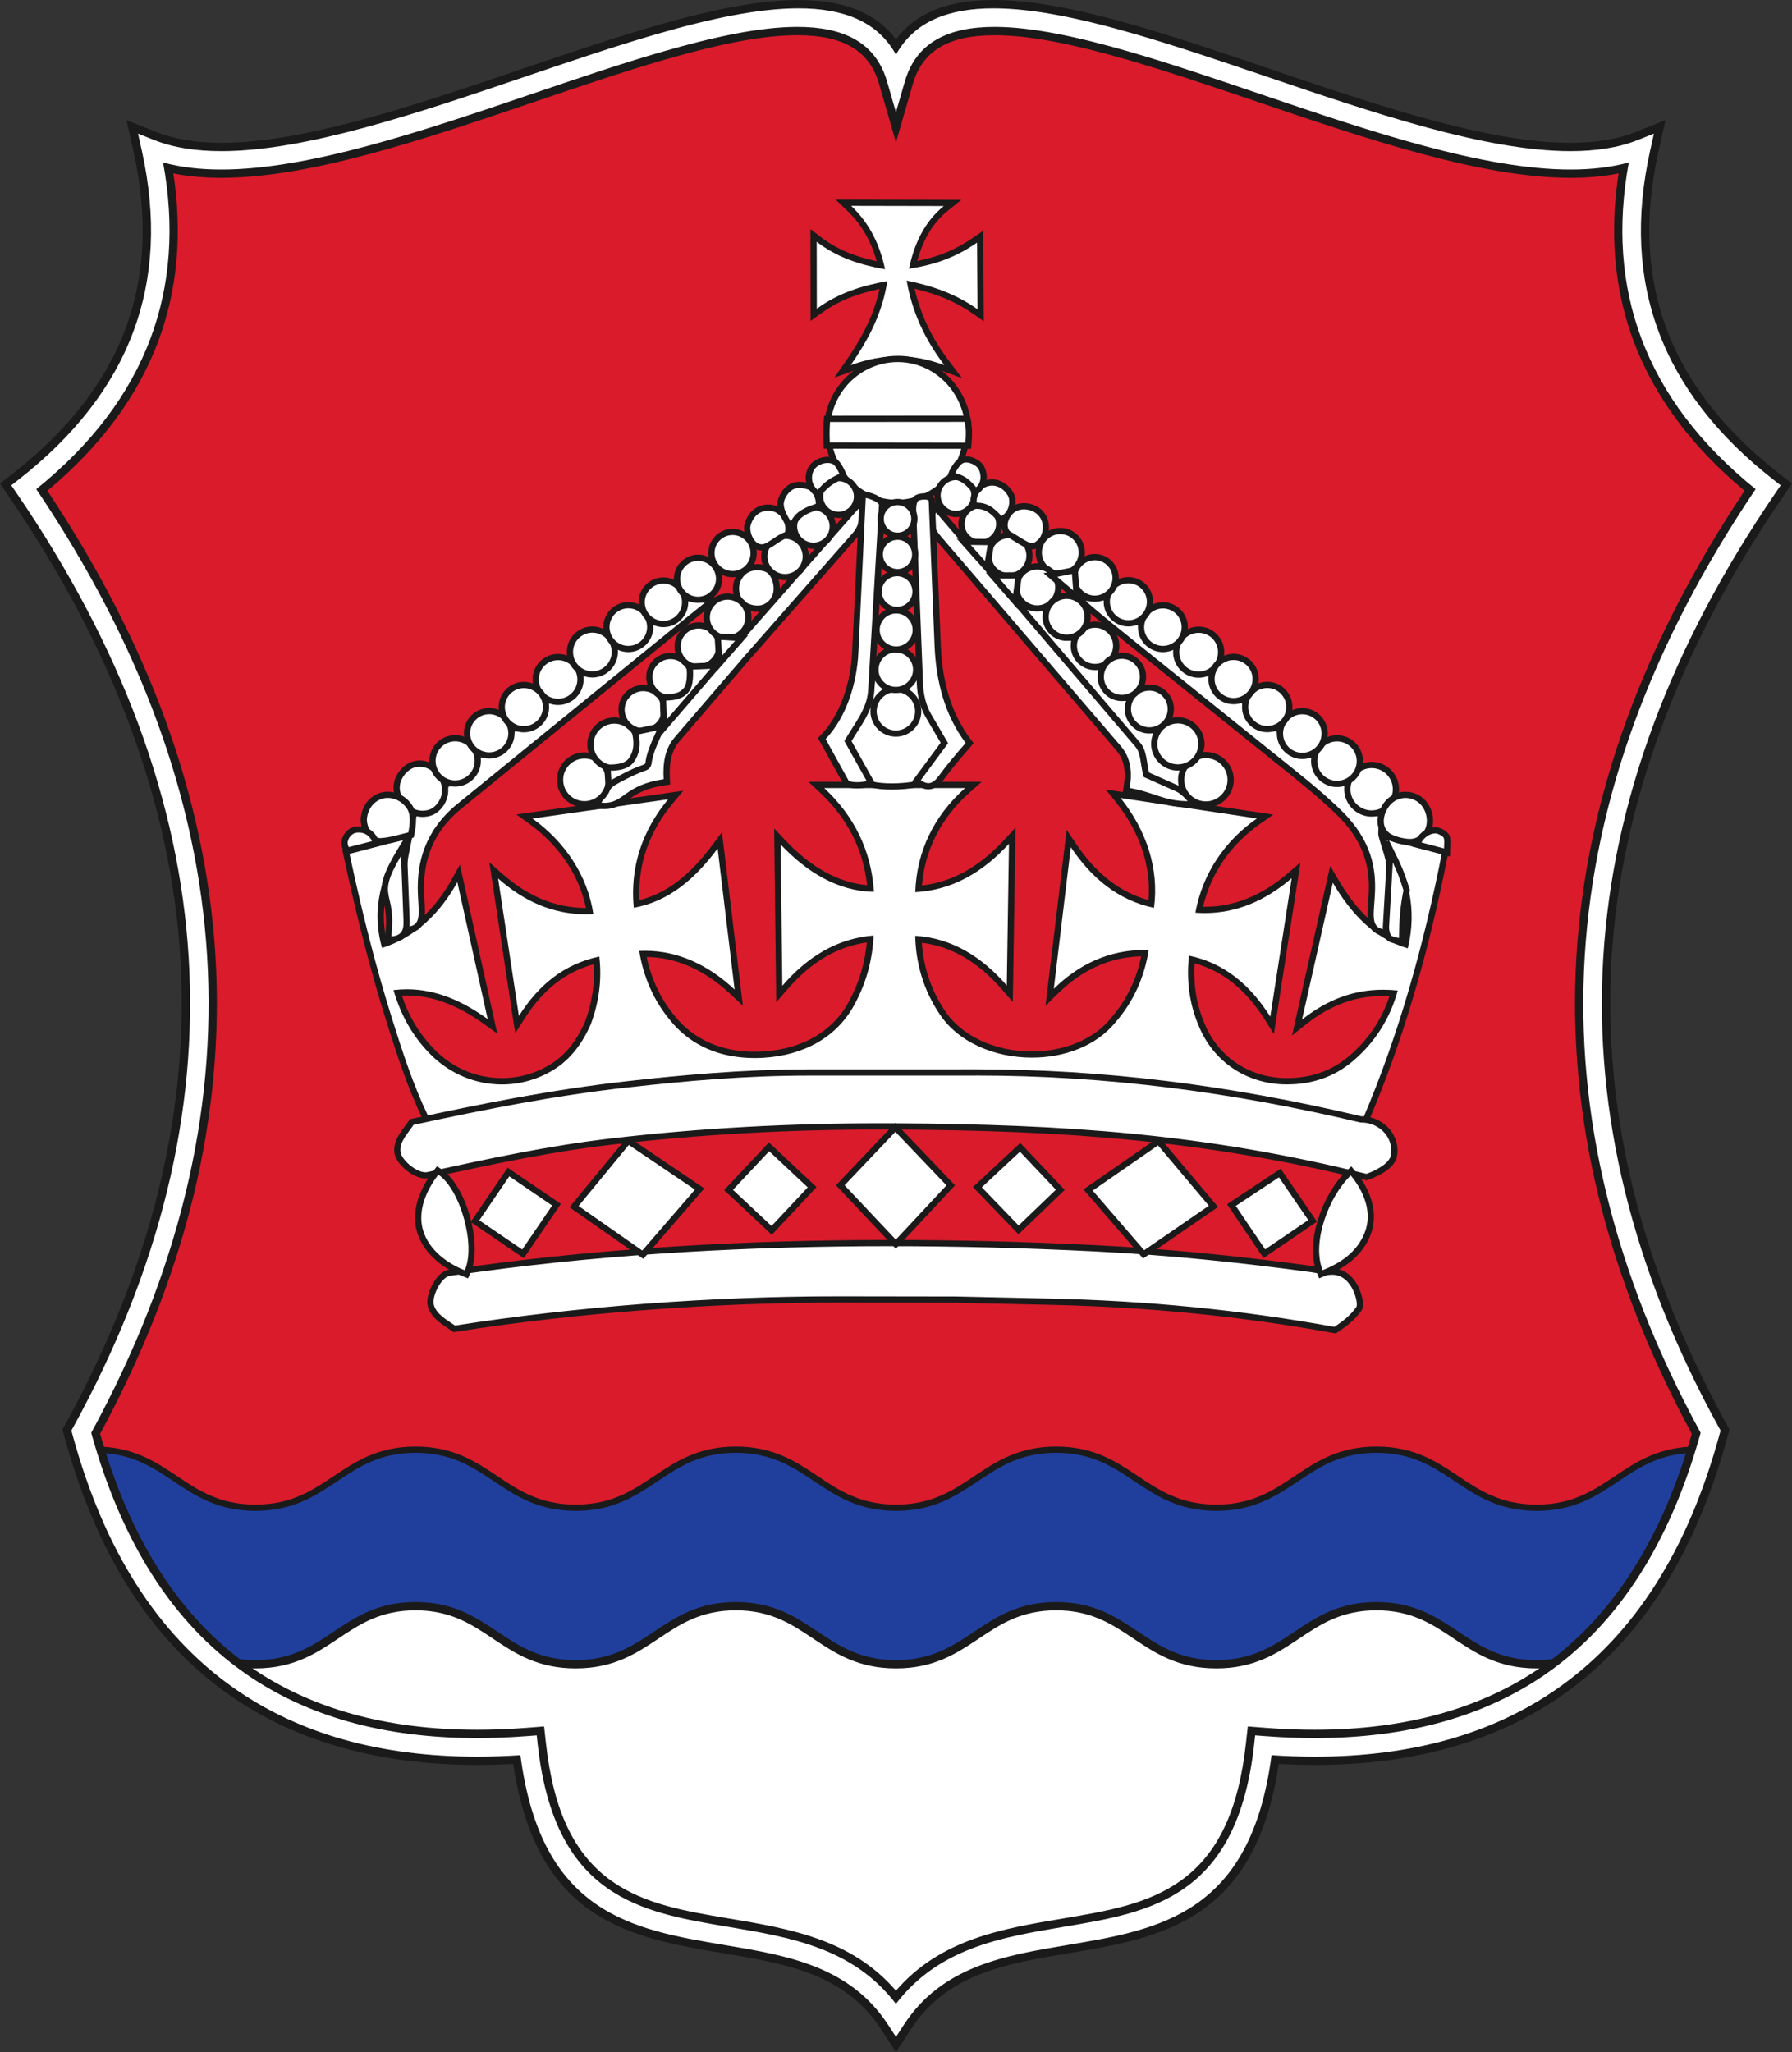 <?xml version="1.0" encoding="UTF-8"?>
<svg id="Ebene_1" data-name="Ebene 1" xmlns="http://www.w3.org/2000/svg" width="861.22" height="986.35" viewBox="0 0 861.22 986.35">
  <rect x="0" y="0" width="861.22" height="986.35" fill="#333333" stroke="none"/>
  <path d="M849.75,234.19c-55.24-43.06-75.59-97.31-61.06-162.74-94.02,37.39-330.83-127.75-358.1-33.46-27.27-94.3-264.08,70.85-358.1,33.46,14.53,65.44-5.82,119.69-61.06,162.74,56.12,82.08,84.44,172.92,84.58,256.54h-.31c-1.47,65.5-20.35,131.29-56.63,197.39,29.69,109.3,101.34,159.54,214.92,150.73,14.54,131.57,129.59,59.63,176.59,131.99,47.01-72.36,162.06-.42,176.59-131.99,113.59,8.81,185.23-41.43,214.93-150.73-34.83-63.46-53.57-126.63-56.32-189.53-1.69-85.76,26.08-179.75,83.96-264.41h.01Z" fill="#d91b2b" fill-rule="evenodd" stroke="#1a1a1a" stroke-miterlimit="10" stroke-width="4"/>
  <path d="M738.49,799.4c-35.24,0-41.73-27.9-76.97-27.9s-41.73,27.9-76.97,27.9-41.73-27.9-76.97-27.9-41.73,27.9-76.97,27.9-41.73-27.9-76.97-27.9-41.73,27.9-76.97,27.9-41.73-27.9-76.97-27.9-41.73,27.9-76.97,27.9c-10.36,0-18.23-2.42-25.08-5.83,37.75,35.34,89.87,50.44,156.39,45.28,14.54,131.57,129.59,59.63,176.59,131.99,47.01-72.36,162.06-.42,176.59-131.99,66.52,5.16,118.64-9.94,156.39-45.28-6.85,3.41-14.72,5.83-25.08,5.83h-.04Z" fill="#fff" fill-rule="evenodd" stroke="#1a1a1a" stroke-miterlimit="10" stroke-width="5"/>
  <path d="M815.47,696.77c-35.24,0-41.73,27.9-76.97,27.9s-41.73-27.9-76.97-27.9-41.73,27.9-76.97,27.9-41.73-27.9-76.97-27.9-41.73,27.9-76.97,27.9-41.73-27.9-76.97-27.9-41.73,27.9-76.97,27.9-41.73-27.9-76.97-27.9-41.73,27.9-76.97,27.9-41.73-27.9-76.97-27.9c-1.43,0-2.79.06-4.12.15,12.38,41.07,31.05,73.29,56.01,96.66,6.85,3.41,14.72,5.83,25.08,5.83,35.24,0,41.73-27.9,76.97-27.9s41.73,27.9,76.97,27.9,41.73-27.9,76.97-27.9,41.73,27.9,76.97,27.9,41.73-27.9,76.97-27.9,41.73,27.9,76.97,27.9,41.73-27.9,76.97-27.9,41.73,27.9,76.97,27.9c10.36,0,18.23-2.42,25.08-5.83,24.96-23.37,43.63-55.58,56.01-96.66-1.34-.09-2.7-.15-4.12-.15h0Z" fill="#203f9d" stroke="#1a1a1a" stroke-miterlimit="10" stroke-width="3"/>
  <g>
    <path d="M654.89,538.58c-63.44-15.42-128.61-22.95-199.24-23.01l-52.92-.04c-67.4,0-131.71,7.34-196.58,22.45l-1.17.27-.52-1.08c-7.19-14.99-12.15-30.13-17.42-46.95-7.5-23.91-14.03-49.18-20.53-79.53l-.3-1.41,31.35-8.14-2.27,3.31c-11.24,16.41-14.82,32.97-10.66,49.23,13.95-4.89,25.33-15.13,33.84-30.44l1.92-3.46,16.27,73.48-3.19-2.29c-13.14-9.43-25.54-14.02-37.92-14.02-1.49,0-3,.07-4.5.2,3.55,11.33,9.08,20.67,16.85,28.51,8.97,9.04,20.79,14.02,33.29,14.02,8.44,0,16.74-2.35,24-6.8s12.91-11.35,17.27-21.08c3.75-10.04,5.14-19.98,4.21-30.27-14.83,3.63-26.64,12.65-36.07,27.53l-2.15,3.39-11.2-74.12,3.09,2.73c12.83,11.32,26.39,16.82,41.44,16.82.53,0,1.06,0,1.59-.02-2.99-16.85-13.01-32.17-28.34-43.27l-3.01-2.18,72.69-10.33-2.49,2.99c-12.2,14.65-17.68,31.25-16.32,49.39,13.92-2.9,25.95-11.7,37.74-27.57l2.24-3.02,9.11,75.6-3-2.8c-12.96-12.09-27.09-18.23-41.98-18.23-.36,0-.72,0-1.08.01,2.07,11.45,6.89,22.01,13.98,30.63,9.33,11.73,23.05,17.93,39.69,17.93,1.34,0,2.72-.04,4.09-.12,19.94-1.17,35.26-10.35,43.14-25.85,4.83-9.15,7.64-19.15,8.37-29.77-15.49,1.67-28.96,9.37-41.14,23.49l-2.59,3-.9-75.74,2.64,2.8c13.18,14,27.35,21.48,42.13,22.26-1.53-18.32-9.36-34.2-23.29-47.24l-2.77-2.59h75.48l-2.95,2.61c-14.28,12.7-22.35,29.04-23.4,47.34,15.62-1.28,29.5-8.7,42.36-22.65l2.66-2.89-1.17,75.95-2.57-2.96c-12.38-14.25-25.91-21.87-41.33-23.25.52,12.45,4.3,24.33,10.95,34.45,8.15,12.95,24.84,20.98,43.58,20.98,16.09,0,30.67-6.14,38.98-16.42,7.99-9.11,13.14-19.96,15.36-32.33h-.27c-15.88,0-30.19,6.14-42.52,18.24l-3.05,2.99,9.17-76.32,2.25,3.35c10.35,15.38,22.61,24.61,37.44,28.17,1.86-17.36-3.63-34.63-15.93-50.04l-2.38-2.99,73,10.96-3.08,2.15c-15.14,10.6-25.01,25.33-28.63,42.67.93.04,1.86.07,2.77.07,14.38,0,28.08-5.52,40.74-16.39l3.08-2.65-11.53,74.49-2.14-3.38c-9.83-15.55-21.77-24.82-36.48-28.28-.97,11.14.62,21.69,4.76,31.37,6.73,16.59,22.21,27,40.41,27.19h.63c11.81,0,22.08-3.6,30.52-10.72,10-8.4,16.96-19.01,20.74-31.58-1.74-.14-3.46-.21-5.14-.21-13.65,0-26.08,4.59-37.98,14.02l-3.33,2.64,16.57-73.63,1.92,3.28c9.42,16.1,20.44,26.06,33.63,30.39,3.71-16.93.18-33.95-10.26-49.33l-2.22-3.27,31.63,8.01-.28,1.4c-9.69,48.83-21.68,89.19-37.71,127.01l-.5,1.17-1.24-.3.07.02Z" fill="#fff"/>
    <path d="M463.85,378.74c-15.08,13.41-23.31,30.53-23.98,50.07,17.69-.95,32.29-9.41,45.04-23.24l-1.05,68.1c-11.79-13.57-26.12-22.8-44.01-23.89.25,13.33,4.06,25.96,11.25,36.9,8.99,14.3,26.99,21.66,44.83,21.66,15.52,0,30.92-5.57,40.15-16.98,8.53-9.72,13.89-21.49,15.97-34.74-.68-.02-1.36-.03-2.04-.03-16.79,0-31.36,6.69-43.57,18.67l8.18-68.07c9.72,14.44,22.35,25.45,39.98,29.16,2.55-19.07-3.8-37.46-16.05-52.8l65.51,9.83c-15.66,10.97-26.11,26.48-29.57,45.29,1.54.12,3.06.18,4.57.18,15.12,0,29.07-5.88,41.72-16.75l-10.3,66.52c-9.5-15.04-22.04-25.83-39.07-29.3-1.3,11.81.17,23.15,4.71,33.78,7.02,17.29,23.09,27.9,41.78,28.1h.65c11.79,0,22.46-3.47,31.48-11.07,10.5-8.82,17.97-20.35,21.71-34.05-2.4-.26-4.76-.38-7.08-.38-14.26,0-26.92,4.84-38.91,14.34l14.8-65.78c8.61,14.71,19.77,26.8,36.02,31.55,4.56-18.59.55-36.37-10.11-52.08l26.42,6.69c-8.61,43.37-20.15,85.5-37.62,126.72-66.12-16.08-132.23-23-199.59-23.05l-52.15-.04h-.77c-66.69,0-131.12,7.17-196.93,22.49-7.25-15.11-12.28-30.61-17.35-46.75-8.22-26.18-14.58-51.8-20.49-79.4l26.08-6.77c-11.15,16.27-15.69,33.71-10.45,52.01,16.12-5.15,27.91-16.75,36.18-31.64l14.57,65.79c-11.66-8.37-24.44-14.3-38.79-14.3-2.12,0-4.27.13-6.46.4,3.57,12.26,9.32,22.37,17.75,30.87,9.41,9.48,21.82,14.47,34.36,14.47,8.5,0,17.06-2.29,24.78-7.02,8.41-5.16,13.87-12.85,17.86-21.75,3.89-10.41,5.48-21.17,4.16-32.72-16.9,3.64-29.12,13.53-38.65,28.57l-9.99-66.07c12.33,10.87,26.11,17.2,42.43,17.2,1.1,0,2.22-.03,3.35-.09-2.78-18.59-13.68-34.67-29.22-45.92l65.16-9.26c-12.43,14.93-18.42,32.63-16.52,52.13,17.05-2.97,29.76-14.28,40.3-28.46l8.17,67.78c-12.37-11.54-26.74-18.63-43-18.63-.94,0-1.89.02-2.84.07,1.93,12.33,6.87,23.65,14.59,33.02,10.28,12.93,24.89,18.47,40.85,18.47,1.38,0,2.78-.04,4.18-.12,18.91-1.11,35.68-9.53,44.39-26.67,5.18-9.81,8.08-20.5,8.63-32.11-17.65,1.39-31.91,10.29-43.87,24.17l-.81-67.93c12.54,13.31,27.48,22.46,44.84,22.79-1.24-19.85-9.55-36.48-23.88-49.89h67.74M471.74,375.74h-75.63s-7.59.01-7.59.01l5.54,5.19c13.2,12.36,20.81,27.32,22.65,44.52-13.76-1.24-26.99-8.52-39.37-21.67l-5.28-5.6.09,7.69.81,67.93.09,7.93,5.18-6.01c11.43-13.26,24.01-20.73,38.36-22.76-.9,9.74-3.6,18.92-8.04,27.34-7.65,15.05-22.53,23.94-41.91,25.08-1.34.08-2.69.12-4,.12-16.17,0-29.49-6-38.5-17.34l-.02-.02-.02-.02c-6.57-7.98-11.14-17.66-13.32-28.18,14.23.2,27.75,6.19,40.22,17.82l6.01,5.61-.98-8.16-8.17-67.78-.9-7.47-4.49,6.04c-11.07,14.9-22.32,23.44-35.15,26.61-.86-17.06,4.54-32.71,16.08-46.57l4.99-5.99-7.71,1.1-65.16,9.26-7.35,1.04,6.02,4.36c14.49,10.49,24.12,24.8,27.41,40.58-14.58-.05-27.75-5.43-40.23-16.45l-6.18-5.45,1.23,8.15,9.99,66.07,1.2,7.95,4.3-6.79c8.97-14.16,19.66-22.63,33.44-26.44.6,9.4-.8,18.54-4.26,27.84-4.29,9.53-9.58,16-16.65,20.33-7.02,4.3-15.05,6.58-23.21,6.58-12.1,0-23.54-4.82-32.23-13.58-7.19-7.24-12.41-15.81-15.9-26.1.83-.04,1.66-.06,2.48-.06,12.05,0,24.17,4.49,37.04,13.74l6.38,4.58-1.7-7.66-14.57-65.79-1.71-7.72-3.84,6.91c-8.01,14.4-18.58,24.2-31.46,29.18-3.42-15.31.22-30.9,10.83-46.39l4.53-6.61-7.76,2.01-26.08,6.77-2.78.72.6,2.81c6.51,30.4,13.05,55.72,20.56,79.67,5.3,16.88,10.27,32.08,17.5,47.15l1.04,2.17,2.34-.55c64.76-15.08,128.95-22.41,196.25-22.41h.77l52.15.04c70.51.06,135.57,7.57,198.89,22.97l2.48.6.99-2.35c16.08-37.92,28.09-78.37,37.8-127.3l.55-2.79-2.76-.7-26.42-6.69-7.65-1.94,4.43,6.53c9.85,14.52,13.41,30.53,10.37,46.51-12.25-4.49-22.23-13.84-31.21-29.18l-3.85-6.57-1.67,7.43-14.8,65.78-1.86,8.28,6.65-5.27c11.63-9.22,23.75-13.7,37.05-13.7,1.03,0,2.08.03,3.13.08-3.8,11.49-10.41,21.26-19.69,29.05-8.17,6.88-18.11,10.37-29.55,10.37h-.62c-17.58-.19-32.54-10.24-39.03-26.23v-.03l-.02-.02c-3.82-8.94-5.42-18.64-4.78-28.89,13.53,3.67,24.63,12.59,33.85,27.19l4.28,6.77,1.22-7.91,10.3-66.52,1.24-8.03-6.16,5.3c-12.37,10.64-25.75,16.03-39.76,16.03h-.91c3.83-16.2,13.32-29.98,27.63-40l6.15-4.31-7.43-1.11-65.51-9.83-7.56-1.13,4.77,5.97c11.64,14.58,17.06,30.84,15.77,47.21-13.7-3.75-25.13-12.65-34.86-27.11l-4.5-6.69-.96,8.01-8.18,68.07-1.02,8.49,6.1-5.99c11.64-11.42,25.06-17.41,39.92-17.79-2.34,11.36-7.25,21.36-14.63,29.78l-.04.05-.04.05c-8.03,9.94-22.17,15.87-37.81,15.87-18.23,0-34.44-7.76-42.29-20.25l-.02-.03-.02-.03c-6.2-9.43-9.84-20.41-10.61-31.95,14.3,1.75,26.96,9.16,38.6,22.56l5.14,5.92.12-7.84,1.05-68.1.12-7.85-5.33,5.77c-12.12,13.13-25.11,20.36-39.64,22,1.43-17.18,9.26-32.53,22.78-44.55l5.9-5.24h0l-.02-.05Z" fill="#1a1a1a"/>
  </g>
  <g>
    <path d="M656.31,565.65c-78.32-19.47-146.73-23.77-225.35-24.24-2.58-.02-5.15-.02-7.72-.02-44.87,0-87.1,2.37-129.11,7.24-29.12,3.38-56.22,9.09-88.63,16.22-.39.06-.69.08-1,.08-5.06,0-12.73-6.24-13.44-10.95-.68-4.51,2.15-8.3,4.65-11.65.66-.88,1.29-1.72,1.84-2.55l.34-.51.59-.13c32.21-6.97,66.95-13.97,102.77-17.97,25.32-2.83,55.45-5.72,86.93-5.73l81.52-.02c59.92,0,120.22,7.39,184.34,22.59h.3c4.89,0,9.6,2.23,12.6,5.96,2.8,3.47,3.81,7.79,2.86,12.14l-.02.07-.02.07c-1.8,5.55-11.49,8.98-12.59,9.35l-.42.14-.43-.11v.02Z" fill="#fff"/>
    <path d="M469.68,516.94c62.49,0,123.37,8.16,184.18,22.59h.46c8.61,0,15.93,7.45,13.99,16.28-1.25,3.86-7.79,7.09-11.64,8.39-78.1-19.42-145.47-23.81-225.71-24.28-2.59-.02-5.16-.02-7.74-.02-43.61,0-85.93,2.22-129.28,7.25-30.27,3.51-58.74,9.64-88.78,16.25-.22.03-.45.05-.68.05-4.45,0-11.38-5.83-11.96-9.67-.75-4.95,3.58-9.12,6.26-13.14,34.2-7.4,67.63-14.04,102.62-17.95,29.19-3.26,57.31-5.71,86.76-5.72l81.38-.02h.14M469.68,513.94h-.14l-81.38.02c-31.55,0-61.73,2.9-87.09,5.74-35.89,4.01-70.67,11.02-102.92,18l-1.19.26-.67,1.01c-.53.8-1.14,1.61-1.79,2.48-2.54,3.4-5.71,7.64-4.93,12.77.83,5.48,9.06,12.22,14.92,12.22.39,0,.77-.03,1.13-.08h.1l.09-.04c32.36-7.12,59.43-12.83,88.48-16.2,41.95-4.86,84.12-7.23,128.93-7.23,2.57,0,5.14,0,7.72.02,78.52.47,146.83,4.76,225,24.2l.85.21.83-.28c1.91-.65,11.55-4.19,13.53-10.31l.05-.14.03-.14c1.05-4.81-.07-9.57-3.15-13.41-3.28-4.08-8.43-6.52-13.77-6.52h-.13c-64.16-15.2-124.51-22.58-184.51-22.58h.01Z" fill="#1a1a1a"/>
  </g>
  <g>
    <path d="M641.06,639.24c-44.54-8.1-89.14-12.55-136.34-13.59l-45.51-1-56.69-.08c-60.74,0-125.94,4.99-183.58,14.04l-.6.09-.5-.34c-.57-.4-1.17-.8-1.79-1.21-3.69-2.45-7.88-5.22-9.01-9.68-.78-3.08,1-7.95,3.16-11.16,1.29-1.91,3.36-4.26,5.91-4.6l14.62-1.98c59.94-8.13,126.12-12.25,196.71-12.25,31.73,0,64.81.84,98.34,2.49,32.81,1.62,67.14,4.91,104.95,10.07,1.03.14,2.12.38,3.17.6,1.54.33,3.14.68,4.42.68.22,0,.43,0,.63-.03.45-.05.91-.08,1.35-.08,4.53,0,8.43,2.68,10.98,7.56,1.82,3.48,3.02,8.54,1.83,10.26-2.99,4.32-7.03,7.35-10.94,9.98l-.51.34-.6-.11h0Z" fill="#fff"/>
    <path d="M427.44,598.97c33.05,0,65.95.89,98.27,2.49,35.52,1.75,69.83,5.28,104.82,10.05,2.52.34,5.44,1.3,7.79,1.3.27,0,.54-.01.79-.04.4-.04.8-.07,1.18-.07,9.72,0,12.68,13.88,11.58,15.46-2.85,4.12-6.72,7.02-10.54,9.59-45.37-8.25-90.45-12.6-136.58-13.61l-45.51-1-55.07-.08h-1.66c-60.01,0-124.78,4.79-183.81,14.06-3.74-2.61-9.04-5.42-10.21-10.03-1.02-4.02,3.55-13.32,7.82-13.9l14.62-1.98c64-8.68,130.57-12.24,196.51-12.24M427.44,595.97c-70.65,0-136.9,4.13-196.91,12.27l-14.62,1.98c-3.1.42-5.49,3.09-6.95,5.25-2.28,3.38-4.31,8.69-3.37,12.37,1.28,5.02,5.91,8.09,9.64,10.56.61.41,1.21.8,1.77,1.19l.99.69,1.19-.19c57.57-9.05,122.68-14.03,183.34-14.03h1.65l55.04.08,45.48,1c47.12,1.04,91.64,5.47,136.1,13.56l1.2.22,1.01-.68c4.03-2.71,8.2-5.85,11.33-10.37,1.75-2.52.04-8.42-1.74-11.81-2.83-5.39-7.2-8.36-12.31-8.36-.5,0-1.01.03-1.51.08-.14.02-.29.02-.46.02-1.12,0-2.63-.33-4.1-.65-1.08-.23-2.19-.48-3.28-.62-37.85-5.16-72.22-8.46-105.08-10.08-33.55-1.65-66.66-2.49-98.42-2.49h0Z" fill="#1a1a1a"/>
  </g>
  <g>
    <path d="M453.32,176.88c-7.64-2.79-14.79-4.14-21.87-4.14s-14.32,1.36-22.11,4.17l-4.42,1.59,2.68-3.86c9.5-13.68,14.67-25.07,17-37.65-13.07,2.54-22.75,6.47-31.16,12.61l-2.38,1.74-.06-38.19,2.42,1.87c8,6.17,17.31,10.07,29.98,12.51-2.8-11.42-7.71-20.21-15.35-27.51l-2.71-2.59,52.48.11-3.28,2.66c-7.68,6.21-12.83,15.1-15.72,27.13,11.73-2.02,20.79-5.65,29.93-11.95l2.33-1.61.24,37.77-2.38-1.68c-8.83-6.23-18.28-10.2-31.3-13.06,2.77,13.7,8.33,25.76,17.41,37.77l3.06,4.05-4.77-1.74h-.02Z" fill="#fff"/>
    <path d="M409.08,98.94l44.5.09c-9.56,7.74-14.29,18.61-16.73,30.13,12.28-1.86,22.17-5.27,32.73-12.54l.2,32.01c-10.68-7.55-21.82-11.26-34.06-13.77,2.64,14.84,8.36,27.7,18.11,40.61-7.75-2.83-15.06-4.23-22.38-4.23s-14.76,1.43-22.62,4.26c9.17-13.19,15.22-25.33,17.61-40.38-12.33,2.2-23.54,5.71-33.89,13.27l-.05-32.18c9.96,7.68,21.11,11.16,32.86,13.21-2.57-11.92-7.4-21.99-16.29-30.48M401.58,95.93l5.43,5.18c6.9,6.59,11.52,14.45,14.32,24.47-11.24-2.42-19.69-6.12-27-11.75l-4.84-3.73v6.11l.06,32.18v5.89l4.77-3.47c7.87-5.74,16.52-9.4,28.36-11.91-2.47,11.51-7.5,22.19-16.32,34.88l-5.37,7.72,8.85-3.19c7.62-2.75,14.68-4.08,21.6-4.08s13.88,1.32,21.35,4.05l9.55,3.48-6.13-8.11c-8.43-11.16-13.78-22.34-16.65-34.88,11.65,2.78,20.34,6.56,28.47,12.3l4.77,3.37-.04-5.84-.2-32.01-.04-5.67-4.67,3.22c-8.47,5.84-16.55,9.24-27.04,11.29,2.89-10.56,7.7-18.47,14.63-24.07l6.57-5.31-8.45-.02-44.5-.09-7.51-.02h.03Z" fill="#1a1a1a"/>
  </g>
  <g>
    <polygon points="275.87 579.95 301.9 548.29 336.22 571.49 308.91 603.05 275.87 579.95" fill="#fff"/>
    <path d="M302.19,550.3l31.79,21.49-25.32,29.26-30.6-21.4,24.13-29.35M301.61,546.29l-1.73,2.11-24.13,29.35-2.06,2.51,2.66,1.86,30.6,21.4,2.22,1.55,1.77-2.05,25.32-29.26,2.21-2.56-2.8-1.89-31.79-21.49-2.26-1.53h0Z" fill="#1a1a1a"/>
  </g>
  <g>
    <polygon points="522.92 571.96 556.78 548.49 583.17 579.83 549.62 602.89 522.92 571.96" fill="#fff"/>
    <path d="M556.52,550.5l24.44,29.03-31.08,21.37-24.73-28.65,31.37-21.74M557.05,546.48l-2.24,1.56-31.37,21.74-2.74,1.9,2.18,2.53,24.73,28.65,1.76,2.03,2.21-1.52,31.08-21.37,2.73-1.87-2.13-2.53-24.44-29.03-1.76-2.09h-.01Z" fill="#1a1a1a"/>
  </g>
  <g>
    <polygon points="403.84 569.69 430.3 541.84 456.92 569.72 430.53 598 403.84 569.69" fill="#fff"/>
    <path d="M430.31,544.01l24.55,25.72-24.33,26.08-24.62-26.11,24.4-25.69M430.3,539.66l-2.17,2.28-24.4,25.69-1.96,2.06,1.95,2.07,24.62,26.11,2.19,2.33,2.18-2.34,24.33-26.08,1.93-2.07-1.95-2.05-24.55-25.72-2.18-2.28h.01Z" fill="#1a1a1a"/>
  </g>
  <g>
    <path d="M398.08,200.26c3.13-16.05,17.14-27.72,33.32-27.74,16.02,0,29.68,11.33,33.27,27.56l.4,1.82-67.34.15.35-1.79Z" fill="#fff"/>
    <path d="M431.45,174.02c15.02,0,28.28,10.68,31.76,26.39l-63.65.14c3.04-15.61,16.64-26.51,31.85-26.53h.04M431.45,171.02h-.05c-16.89.02-31.52,12.2-34.79,28.95l-.7,3.58h3.65l63.65-.15h3.73l-.81-3.65c-3.74-16.92-18.01-28.74-34.68-28.74h0Z" fill="#1a1a1a"/>
  </g>
  <g>
    <path d="M665.24,448.23c-7.26-.8-6.79-6.97-6.25-14.11.8-10.56,2.01-26.52-15.49-43.56-8.59-8.36-17.49-15.49-26.92-23.04-1.37-1.1-2.76-2.21-4.15-3.33l-69.25-55.69c-7.71-6.2-15-12.06-22.39-18.44l-2.88-2.49,13.89-.54.25,1.26c.8,4.06,1.83,7.13,4.3,8.94,1.59,1.16,4.15,1.75,7.6,1.75.84,0,1.74-.03,2.75-.11l1.21-.08.33,1.17c.66,2.31,2.2,7.73,4.73,9.65,1.44,1.09,3.27,1.6,5.76,1.6,1.74,0,3.57-.26,5.18-.49l1.37-.19.4,1.34c.58,2.58,1.77,7.95,3.95,9.84,1.53,1.33,3.65,1.98,6.47,1.98,1.58,0,3.18-.2,4.68-.4l1.4-.19.38,1.91c.64,3.26,1.53,7.74,3.92,9.58,2.34,1.79,7.1,1.85,10.25,1.89l1.27.02.27,1.14c.55,2.3,1.84,7.69,3.77,9.51,3,2.83,7.2,2.84,11.27,2.85h1.28l.32,1.07c.66,2.22,2.19,7.4,4.09,9.17,2.52,2.34,6.93,2.39,10.48,2.44l2.11.03.33,1.6c.63,3.09,1.58,7.76,3.3,9.37,2,1.88,4.46,2.72,7.98,2.72.85,0,1.75-.05,2.77-.15l1.34-.13.48,2.33c.69,3.39,1.39,6.9,3.47,9.02,2.25,2.3,5.19,3.28,9.83,3.28.33,0,.67,0,1.01-.01l.83-.02.46.69c1.01,1.51.82,3.89.62,6.42-.11,1.44-.23,2.94-.04,3.72.45,1.79,1.02,3.59,1.57,5.32,1.36,4.28,2.76,8.71,2.54,13.6l-1.25,27.93-1.59-.17h0Z" fill="#fff"/>
    <path d="M530.57,288.58c.83,4.25,1.98,7.74,4.89,9.86,2.25,1.65,5.57,2.04,8.48,2.04,1.02,0,2-.05,2.86-.11,1.02,3.59,2.57,8.39,5.26,10.43,1.94,1.48,4.3,1.91,6.67,1.91,1.88,0,3.78-.27,5.49-.52.79,3.55,2,8.54,4.43,10.65,2.12,1.84,4.81,2.34,7.45,2.34,1.71,0,3.39-.21,4.89-.41.72,3.64,1.6,8.71,4.59,11,2.76,2.12,7.9,2.16,11.24,2.2.79,3.29,2.05,8.22,4.2,10.25,3.47,3.28,8.15,3.25,12.46,3.27.95,3.2,2.43,7.91,4.51,9.84,3.19,2.96,8.6,2.78,12.38,2.85.72,3.5,1.68,8.57,3.83,10.59,2.48,2.33,5.5,3.12,9,3.12.94,0,1.91-.06,2.92-.16.78,3.77,1.46,8.1,4.08,10.77,2.71,2.76,6.19,3.73,10.9,3.73.34,0,.69,0,1.05-.02,1.26,1.88-.22,7.28.37,9.66,1.56,6.23,4.35,11.93,4.06,18.49l-1.18,26.34c-14.48-1.59,9.24-27.95-20.86-57.25-9.9-9.64-20.27-17.7-31.18-26.46l-67.37-54.18c-8.49-6.83-16.27-13.04-24.23-19.92l8.8-.34M533.02,285.49l-2.57.1-8.8.34-7.6.3,5.76,4.97c7.4,6.39,14.68,12.24,22.39,18.44l1.92,1.54,67.37,54.18c1.39,1.12,2.77,2.22,4.14,3.32,9.4,7.53,18.28,14.64,26.82,22.95,16.99,16.55,15.82,32.08,15.04,42.37-.3,3.96-.54,7.09.17,9.72.94,3.54,3.44,5.56,7.42,5.99l3.18.35.14-3.2,1.18-26.34c.23-5.16-1.21-9.72-2.61-14.13-.54-1.71-1.1-3.48-1.54-5.23-.14-.54-.01-2.1.08-3.23.21-2.67.43-5.43-.87-7.37l-.92-1.37-1.65.05c-.33,0-.65.01-.97.01-4.19,0-6.81-.85-8.76-2.83-1.77-1.8-2.43-5.09-3.08-8.27l-.21-1.01-.55-2.64-2.68.26c-.97.1-1.82.14-2.62.14-3.11,0-5.25-.71-6.95-2.31-1.37-1.29-2.34-6.03-2.86-8.58l-.09-.43-.48-2.35-2.4-.04h-.92c-3.29-.05-7.38-.11-9.47-2.05-1.6-1.48-3.16-6.76-3.67-8.49l-.63-2.14h-2.4c-3.95-.01-7.68-.02-10.25-2.45-1.6-1.51-2.87-6.79-3.34-8.77l-.54-2.27-2.33-.03h-.11c-2.77-.04-7.41-.1-9.35-1.58-1.95-1.5-2.77-5.65-3.37-8.68l-.11-.53-.55-2.76-2.79.38c-1.45.2-3,.39-4.49.39-2.48,0-4.22-.51-5.49-1.61-1.8-1.56-2.97-6.8-3.47-9.03l-.6-2.71-2.75.39h-.09c-1.64.25-3.34.49-4.98.49-2.15,0-3.69-.41-4.85-1.3-2.13-1.62-3.63-6.88-4.19-8.86l-.67-2.34-2.43.17c-.98.07-1.84.1-2.65.1-3.89,0-5.8-.8-6.71-1.46-2.08-1.52-2.99-4.31-3.72-8.02l-.49-2.52h0v-.02Z" fill="#1a1a1a"/>
  </g>
  <g>
    <path d="M194.93,445.37c-.09-3.32-.3-6.66-.51-9.88-.56-8.79-1.09-17.08.62-25.53l3.87-19.07,1.19-.04c4.51-.14,7.8-1.1,9.76-2.84,2.31-2.05,3.42-6.8,4.22-10.27l.23-1.01,1.03-.14c.43-.06.87-.11,1.34-.17,3.09-.38,6.93-.85,8.94-2.62,2.24-1.97,3.14-6.29,3.8-9.45l.41-1.96,1.3.09c.74.05,1.85.12,2.99.12,3.63,0,6.18-.72,7.78-2.21,1.9-1.76,3.45-7.05,4.11-9.31l.31-1.05,1.1-.03c.42-.01.86-.02,1.31-.02,3.36-.04,7.16-.08,9.69-2.19,1.8-1.5,3.24-5.3,3.76-9.91l.17-1.5,1.5.18c1.2.15,2.6.3,4.04.3,3.06,0,5.4-.74,7.14-2.25,2.18-1.9,3.27-6.4,3.56-9.98l.13-1.62,1.6.26c1.48.24,2.87.36,4.13.36,2.93,0,5.15-.63,6.6-1.88,2.24-1.93,3.75-5.55,4.04-9.68l.12-1.79,1.74.44c1.6.4,3.14.61,4.56.61,2.46,0,4.63-.62,6.45-1.83,2.11-1.41,3.73-5.01,4.23-9.39l.18-1.57,1.56.26c1.48.25,2.89.37,4.2.37,2.4,0,4.51-.42,6.24-1.24,2.68-1.27,3.85-4.61,4.78-9.23l.26-1.31,13.24,1.08-16.8,13.53-105.2,85.61c-7.71,6.28-13.06,13.84-15.9,22.47-3.07,9.34-2.59,17.43-2.24,23.34.41,6.99.74,12.5-5.89,13.39l-1.65.22-.05-1.67h0Z" fill="#fff"/>
    <path d="M330.63,289l8.16.66-13.87,11.17-105.2,85.62c-7.65,6.22-13.36,13.98-16.38,23.16-6.71,20.4,3.02,34.39-6.9,35.72-.33-12.1-2.24-23.66.08-35.07l3.63-17.91c3.32-.11,7.87-.7,10.71-3.22,2.65-2.35,3.79-7.18,4.69-11.05,3.41-.46,8.38-.79,11.07-3.15,2.79-2.45,3.69-7.48,4.42-10.95.97.07,2.02.13,3.09.13,3.16,0,6.52-.49,8.8-2.61,2.08-1.93,3.58-6.74,4.53-9.98,3.69-.09,8.62.2,11.92-2.56,2.47-2.07,3.82-6.73,4.29-10.89,1.28.16,2.73.31,4.22.31,2.78,0,5.73-.54,8.13-2.62,2.68-2.33,3.78-7.39,4.07-11,1.36.22,2.86.38,4.37.38,2.79,0,5.6-.54,7.58-2.24,2.91-2.5,4.28-6.79,4.56-10.71,1.61.4,3.27.65,4.92.65,2.53,0,5.04-.58,7.28-2.08,2.88-1.92,4.42-6.36,4.88-10.47,1.41.23,2.92.39,4.45.39,2.35,0,4.74-.37,6.89-1.39,3.32-1.58,4.63-5.45,5.61-10.28M328.21,285.79l-.53,2.61c-1,4.94-2.14,7.31-3.95,8.17-1.54.73-3.42,1.1-5.6,1.1-1.23,0-2.56-.12-3.95-.35l-3.12-.52-.35,3.14c-.44,3.9-1.84,7.16-3.57,8.31-1.59,1.06-3.43,1.58-5.62,1.58-1.3,0-2.71-.19-4.19-.56l-3.48-.87-.25,3.57c-.26,3.74-1.57,6.97-3.52,8.64-1.46,1.25-3.86,1.52-5.62,1.52-1.18,0-2.49-.11-3.89-.34l-3.2-.51-.26,3.23c-.33,4.13-1.53,7.65-3.05,8.97-1.48,1.29-3.44,1.88-6.16,1.88-1.36,0-2.71-.15-3.86-.29l-3-.36-.34,3c-.47,4.18-1.74,7.68-3.23,8.93-2.11,1.76-5.64,1.81-8.74,1.84-.46,0-.9.01-1.33.02l-2.19.05-.62,2.1c-.52,1.77-2.1,7.15-3.69,8.63-1.31,1.22-3.53,1.81-6.76,1.81-1.09,0-2.16-.07-2.88-.12l-2.61-.19-.54,2.56-.14.69c-.62,2.95-1.46,6.99-3.32,8.63-1.67,1.46-5.41,1.92-8.14,2.26-.47.06-.93.11-1.36.17l-2.05.28-.47,2.02c-.76,3.27-1.8,7.75-3.75,9.48-1.67,1.48-4.72,2.33-8.82,2.46l-2.37.08-.47,2.33-3.63,17.91c-1.75,8.64-1.19,17.43-.65,25.92.21,3.21.42,6.53.51,9.82l.09,3.33,3.31-.44c8.01-1.07,7.59-8.14,7.19-14.97-.36-6.11-.81-13.72,2.17-22.79,2.75-8.35,7.94-15.68,15.42-21.77l105.2-85.62,13.86-11.16,5.85-4.72-7.49-.61-8.16-.66-2.66-.22h0l-.02.03Z" fill="#1a1a1a"/>
  </g>
  <g>
    <path d="M430.92,241.7c-1.48,0-2.97-.1-4.44-.31-13.02-1.8-23.59-11.58-27.58-25.51l-.55-1.91,65.52.03-.45,1.85c-3.62,14.98-17.29,25.84-32.51,25.84h.01Z" fill="#fff"/>
    <path d="M400.35,215.48l61.63.03c-3.48,14.41-16.54,24.7-31.06,24.7-1.4,0-2.81-.1-4.23-.29-13.02-1.8-22.71-11.77-26.34-24.43M396.37,212.48l1.1,3.83c4.16,14.51,15.2,24.69,28.81,26.58,1.53.21,3.1.32,4.64.32,15.91,0,30.2-11.35,33.97-26.99l.89-3.7h-3.81l-61.63-.03h-3.98,0Z" fill="#1a1a1a"/>
  </g>
  <g>
    <path d="M290.56,387.37c-.52,0-1.06-.02-1.61-.07l-2.16-.19.94-1.95c3.81-7.94,10.06-12.93,19.68-15.68,3.9-1.11,4.04-2.37,4.37-5.4.32-2.88.76-6.83,4.74-11.84,6.52-8.21,12.96-15.55,19.78-23.31l50.73-57.73,26.33-29.82.71,2.72c1.22,4.66.05,9.45-3.2,13.15l-51.93,59.01-33.57,39.1c-3.88,4.52-5.45,10.57-4.94,19.06l.08,1.37-1.36.2c-10.12,1.51-14.66,4.74-18.31,7.33-3.06,2.18-5.71,4.06-10.29,4.06h.01Z" fill="#fff"/>
    <path d="M412.62,244.48c1.09,4.16.04,8.47-2.87,11.78l-51.93,59.01-33.58,39.11c-4.82,5.61-5.74,12.74-5.3,20.12-18.77,2.8-19.09,11.37-28.38,11.37-.47,0-.96-.02-1.48-.07,4.01-8.37,10.59-12.55,18.74-14.88,9.13-2.61,1.94-7.76,9.87-17.75,6.61-8.33,13.08-15.68,20.11-23.68l50.36-57.31,24.46-27.71M414.1,238.28l-3.73,4.22-24.46,27.71-50.36,57.31-.38.43c-6.83,7.78-13.29,15.12-19.83,23.37-4.24,5.35-4.73,9.71-5.05,12.6-.32,2.91-.37,3.29-3.3,4.12-10.06,2.88-16.62,8.11-20.62,16.47l-1.87,3.91,4.31.38c.6.05,1.18.08,1.74.08,5.06,0,8.02-2.1,11.16-4.33,3.7-2.63,7.89-5.61,17.66-7.07l2.72-.41-.16-2.74c-.48-8.07.97-13.79,4.58-17.99l33.58-39.11,51.91-58.99c3.59-4.08,4.87-9.37,3.52-14.52l-1.42-5.45h0Z" fill="#1a1a1a"/>
  </g>
  <g>
    <path d="M570.82,386.56c-6.91,0-11.45-1.53-16.26-3.14-3.44-1.15-6.99-2.34-11.87-3.21l-1.46-.26.24-1.46c1.38-8.28.14-14.13-4-18.96l-86.59-100.97c-3.7-4.32-4.48-8.64-2.3-12.85l1.02-1.98,32.65,38.16,65.02,75.73c2.88,3.35,3.41,7.76,3.93,12.02.1.86.2,1.68.32,2.48l10.27,4.54c3.95,1.75,7.08,4.03,10.13,7.41l2.27,2.51h-3.39l.02-.02Z" fill="#fff"/>
    <path d="M449.92,246.38l31.2,36.46,65.02,75.73c3.29,3.83,3.2,9.52,4.03,14.57l11.02,4.88c3.74,1.65,6.73,3.84,9.63,7.04-11.36-.01-15.8-4.17-27.87-6.33,1.24-7.44.66-14.35-4.34-20.18l-86.59-100.97c-2.96-3.45-4.21-7.12-2.11-11.19M449.3,241.04l-2.05,3.96c-2.48,4.81-1.64,9.69,2.5,14.52l86.59,100.97c3.83,4.46,4.96,9.93,3.66,17.74l-.49,2.92,2.92.52c4.77.85,8.27,2.03,11.66,3.16,4.93,1.65,9.58,3.21,16.74,3.22h6.78l-4.55-5.01c-3.2-3.54-6.49-5.93-10.64-7.77l-9.5-4.2c-.07-.53-.14-1.07-.2-1.63-.52-4.28-1.11-9.13-4.28-12.82l-65.02-75.73-31.2-36.46-2.9-3.39h-.02Z" fill="#1a1a1a"/>
  </g>
  <g>
    <path d="M428.58,378.02c-3.61,0-6.77-.29-9.4-.88l-.64-.14-11.78-20.23.38-.73c1.57-3.02,3.05-5.53,4.36-7.74,3.78-6.38,6.51-10.99,7.61-21.87l.36-3.59,7.02,8.56-1.19.95c-3.89,3.09-5.44,7.47-4.23,12.02,1.24,4.67,5.13,7.8,9.69,7.8.37,0,.75-.02,1.13-.06,4.37-.46,7.35-4.17,8.27-7.42,1.26-4.43-.14-8.22-4.53-12.3l-1.05-.97,7.35-8.74.27,3.68c.88,11.91,2.73,14.78,7.22,21.72,1.42,2.2,3.03,4.69,4.94,7.96l.49.84-14.3,20.09-.61.11c-3.45.6-7.59.95-11.37.95h.01Z" fill="#fff"/>
    <path d="M440.71,326.46c1.19,16.09,4.36,16.59,12.36,30.33l-13.38,18.8c-3.17.56-7.16.93-11.11.93-3.21,0-6.39-.25-9.08-.84l-11.03-18.95c6.08-11.72,10.61-15.11,12.13-30.15l3.77,4.59c-4.48,3.56-6.07,8.59-4.75,13.57,1.32,4.99,5.58,8.92,11.14,8.92.42,0,.85-.02,1.29-.07,5-.53,8.48-4.74,9.55-8.5,1.55-5.45-.59-9.76-4.95-13.81l4.06-4.83M443.16,318.89l-4.75,5.65-4.06,4.83-1.84,2.19,2.1,1.94c3.98,3.69,5.21,6.91,4.11,10.79-.81,2.87-3.47,5.96-6.98,6.34-.33.03-.65.05-.97.05-4.47,0-7.36-3.36-8.24-6.69-1.06-4,.26-7.71,3.71-10.46l2.39-1.9-1.93-2.36-3.77-4.59-4.58-5.58-.72,7.18c-1.06,10.55-3.59,14.81-7.41,21.26-1.32,2.23-2.82,4.75-4.4,7.81l-.76,1.46.83,1.43,11.03,18.95.66,1.14,1.28.28c2.74.6,6.01.91,9.73.91,3.92,0,8.04-.35,11.62-.97l1.21-.21.71-1,13.38-18.8,1.12-1.58-.97-1.67c-1.93-3.31-3.55-5.81-4.98-8.02-4.34-6.71-6.14-9.49-6.99-21.01l-.54-7.36h.01Z" fill="#1a1a1a"/>
  </g>
  <g>
    <path d="M411.91,377.45c-1.67,0-3.17-.22-4.45-.65l-.55-.19-11.96-21.63.76-.8c8.83-9.23,14.56-24.4,15.33-40.56l3.62-76.13,1.74.39c2.66.59,6.17,1.96,7.33,3.88l.24.4-5.26,89.79c-.42,7.21-4.2,13.12-7.86,18.83-1.19,1.86-2.32,3.63-3.33,5.43l11.37,20.36-2.05.39c-1.78.34-3.44.51-4.92.51h0v-.02Z" fill="#fff"/>
    <path d="M416.07,239.34c2.71.6,5.59,1.9,6.37,3.19l-5.23,89.33c-.55,9.36-7.22,16.62-11.41,24.34l10.76,19.26c-1.67.31-3.22.48-4.64.48-1.49,0-2.82-.18-3.98-.57l-11.15-20.16c10.04-10.51,15.04-26.87,15.74-41.53l3.54-74.35M413.24,235.65l-.17,3.56-3.54,74.35c-.75,15.81-6.33,30.62-14.91,39.6l-1.52,1.59,1.07,1.93,11.15,20.16.56,1.02,1.11.37c1.44.48,3.1.73,4.93.73,1.57,0,3.32-.18,5.19-.53l4.1-.77-2.03-3.64-9.94-17.8c.89-1.52,1.86-3.04,2.88-4.63,3.76-5.87,7.64-11.94,8.09-19.55l5.23-89.33.05-.92-.48-.79c-1.8-3.01-7.22-4.34-8.29-4.58l-3.48-.77h0Z" fill="#1a1a1a"/>
  </g>
  <g>
    <path d="M446.17,377.9c-1.46,0-2.94-.57-4.53-1.75l-1.2-.89,13.41-18.16-7.71-13.21c-2.38-4.08-3.82-9.48-4.04-15.22l-3.28-83.03c-.1-2.49.2-4.22.95-5.44.93-1.53,3.87-1.61,4.45-1.61,3.18,0,3.59,1.58,3.62,2.26l2.81,69.46c.76,18.72,5.54,33.73,14.63,45.88l.72.97-.79.91c-4.58,5.26-8.68,10.06-12.65,15.44-1.56,2.11-3.46,4.37-6.38,4.37h0v.02Z" fill="#fff"/>
    <path d="M444.22,240.1c1.11,0,2.09.24,2.12.83l2.81,69.46c.69,17.17,4.9,33.31,14.93,46.72-4.66,5.36-8.73,10.11-12.72,15.54-1.42,1.93-2.98,3.76-5.17,3.76-1.05,0-2.24-.42-3.64-1.45l13.11-17.75-8.21-14.06c-2.42-4.15-3.64-9.4-3.84-14.52l-3.28-83.03c-.08-2.02.12-3.6.73-4.6.33-.54,1.84-.89,3.17-.89M444.22,237.1c-1.3,0-4.46.23-5.73,2.33-.9,1.49-1.27,3.48-1.16,6.28l3.28,83.03c.24,5.98,1.74,11.63,4.25,15.91l7.21,12.35-11.94,16.17-1.78,2.41,2.4,1.78c1.83,1.36,3.65,2.04,5.42,2.04,3.92,0,6.31-3.24,7.59-4.98,3.93-5.34,8.02-10.11,12.57-15.35l1.59-1.83-1.45-1.94c-8.9-11.9-13.59-26.64-14.33-45.04l-2.81-69.46c-.03-.62-.39-3.7-5.12-3.7h.01Z" fill="#1a1a1a"/>
  </g>
  <g>
    <path d="M222.8,611.97c-10.68-4.25-18.3-11.56-20.88-20.06-3.5-11.49,3.23-22.61,7.56-28.22l.86-1.11,1.17.78c11.19,7.47,18.85,35.19,13.23,47.83l-.59,1.32-1.34-.53h0Z" fill="#fff"/>
    <path d="M210.67,564.6c10.4,6.95,18.14,33.73,12.69,45.97-8.57-3.41-17.18-9.82-20-19.11-2.85-9.35,1.46-19.28,7.31-26.87M210.01,560.55l-1.71,2.22c-4.5,5.84-11.5,17.44-7.81,29.57,2.72,8.94,10.65,16.6,21.76,21.02l2.68,1.07,1.17-2.63c5.97-13.42-1.88-41.75-13.76-49.69l-2.33-1.56h0Z" fill="#1a1a1a"/>
  </g>
  <g>
    <path d="M634.25,611.06c-5.58-14.03,2.73-36.47,13.88-47.16l1.17-1.12,1.03,1.25c7.92,9.63,10.43,20.24,6.89,29.12-3.34,8.36-10.21,14.49-21.02,18.75l-1.39.55-.55-1.39h-.01Z" fill="#fff"/>
    <path d="M649.17,564.98c6.22,7.56,10.58,17.77,6.65,27.6-3.68,9.21-11.62,14.54-20.18,17.92-5.35-13.45,3.01-35.45,13.53-45.52M649.43,560.58l-2.34,2.24c-11.5,11.02-20.03,34.22-14.24,48.8l1.11,2.78,2.78-1.1c11.21-4.42,18.36-10.83,21.86-19.59,3.76-9.4,1.16-20.56-7.12-30.62l-2.06-2.5h.01Z" fill="#1a1a1a"/>
  </g>
  <rect x="355.99" y="557.12" width="28.43" height="28.41" transform="translate(-299.76 450.45) rotate(-46.83)" fill="#fff"/>
  <path d="M369.65,553.33l18.54,17.37-17.4,18.55-18.54-17.37,17.4-18.55M369.51,549.09l-2.05,2.19-17.4,18.55-2.05,2.19,2.19,2.05,18.54,17.37,2.19,2.05,2.05-2.19,17.4-18.55,2.05-2.19-2.19-2.05-18.54-17.37-2.19-2.05h0Z" fill="#1a1a1a"/>
  <g>
    <polygon points="469.73 570.61 490.26 551.45 509.58 571.86 489.52 591.12 469.73 570.61" fill="#fff"/>
    <path d="M490.19,553.57l17.27,18.25-17.91,17.19-17.69-18.34,18.32-17.1M490.32,549.34l-2.18,2.03-18.32,17.1-2.23,2.08,2.12,2.2,17.69,18.34,2.08,2.15,2.16-2.07,17.91-17.19,2.15-2.06-2.05-2.16-17.27-18.25-2.05-2.16h-.01Z" fill="#1a1a1a"/>
  </g>
  <g>
    <polygon points="591.82 579.2 615.06 563.8 630.83 586.78 607.63 602.59 591.82 579.2" fill="#fff"/>
    <path d="M614.65,565.87l14.09,20.52-20.71,14.11-14.13-20.89,20.75-13.74M615.46,561.74l-2.46,1.63-20.75,13.74-2.53,1.67,1.7,2.51,14.13,20.89,1.69,2.49,2.49-1.7,20.71-14.11,2.49-1.7-1.7-2.48-14.09-20.52-1.67-2.43h0Z" fill="#1a1a1a"/>
  </g>
  <rect x="233.58" y="568.99" width="28.57" height="27.92" transform="translate(-373.43 459.42) rotate(-55.72)" fill="#fff"/>
  <path d="M244.76,565.4l20.6,14.03-14.4,21.13-20.6-14.03,14.4-21.13M243.97,561.24l-1.69,2.48-14.4,21.13-1.69,2.48,2.48,1.69,20.6,14.03,2.48,1.69,1.69-2.48,14.4-21.13,1.69-2.48-2.48-1.69-20.6-14.03-2.48-1.69h0Z" fill="#1a1a1a"/>
  <g>
    <path d="M397.36,214.15l-.06-1.43c-.16-3.8-.14-6.32.1-9.99l.09-1.4,67.26-.05.28,1.14c.69,2.83.82,5.96.43,10.45l-.12,1.37-67.98-.08h0Z" fill="#fff"/>
    <path d="M463.57,202.77c.71,2.89.74,6,.39,9.97l-65.16-.08c-.16-3.77-.13-6.21.1-9.84l64.68-.05M465.92,199.77h-2.36l-64.68.05h-2.81l-.18,2.81c-.24,3.73-.26,6.29-.1,10.15l.12,2.87h2.87l65.16.08h2.75l.24-2.74c.41-4.67.27-7.94-.47-10.94l-.56-2.29h.02Z" fill="#1a1a1a"/>
  </g>
  <g>
    <path d="M550.9,372.36l-.17-.72c-.37-1.52-.61-3.07-.84-4.56-.54-3.48-1.06-6.76-3.04-9.09l-56.4-66.13,12.04-.25.16,1.6c.46,4.61.75,7.4,2.68,9.95,1.61,2.13,6.18,2.83,9.19,3.29l1.71.26.24,1.76c.37,2.71.93,6.81,2.5,8.72,1.63,1.99,5.61,2.69,8.51,3.21l1.71.31.14,1.09c.06.45.11.93.17,1.43.33,2.89.77,6.86,2.42,8.81,1.99,2.35,6.9,3.04,9.54,3.41l1.32.18-.03,1.33c-.07,3.51.09,7.83,1.99,10.02,2.35,2.7,6.23,3.54,10.08,4.04l1.52.2-.23,1.51c-.84,5.52-.43,8.83,1.41,11.46,1.72,2.44,4.56,3.76,9.8,4.56l1.38.21-.89,10.92-16.9-7.54v.02Z" fill="#fff"/>
    <path d="M501.14,293.14c.49,4.86.78,7.99,3,10.93,2.1,2.77,7.29,3.42,10.76,3.96.42,3.05.94,7.71,2.91,10.12,2.12,2.58,6.85,3.27,10.02,3.85.42,3.3.69,8.36,2.93,11.02,2.28,2.7,7.14,3.46,10.48,3.92-.07,3.46.04,8.36,2.36,11.04,2.62,3.02,6.79,3.99,11.02,4.55-.75,4.88-.73,9.13,1.67,12.55,2.19,3.11,5.72,4.41,10.8,5.18l-.6,7.41-14.29-6.38c-1.22-5.08-1.03-10.55-4.2-14.27l-54.35-63.72,7.5-.15M503.84,290.09l-2.77.06-7.5.15-6.33.13,4.11,4.82,54.35,63.72c1.71,2,2.17,4.94,2.7,8.35.24,1.52.49,3.1.87,4.68l.35,1.44,1.35.6,14.29,6.38,3.87,1.73.34-4.22.6-7.41.23-2.79-2.76-.42c-4.86-.74-7.32-1.85-8.8-3.95-1.6-2.27-1.94-5.28-1.16-10.37l.46-3.03-3.04-.4c-3.56-.47-7.13-1.22-9.14-3.54-1.77-2.04-1.66-7.28-1.63-9.01l.06-2.67-2.64-.37c-2.27-.32-6.98-.97-8.6-2.89-1.36-1.61-1.77-5.31-2.08-8.01-.06-.51-.11-.99-.17-1.45l-.28-2.18-2.17-.39-.63-.11c-2.52-.45-6.33-1.12-7.61-2.68-1.3-1.59-1.82-5.43-2.17-7.98l-.09-.65-.31-2.21-2.2-.34-.61-.09c-2.61-.4-6.98-1.07-8.22-2.71-1.68-2.22-1.93-4.69-2.38-9.19l-.02-.22-.28-2.75h0v-.03Z" fill="#1a1a1a"/>
  </g>
  <g>
    <path d="M579.55,386.67c-6.55,0-11.89-5.33-11.89-11.88s5.33-11.88,11.89-11.88,11.89,5.33,11.89,11.88-5.33,11.88-11.89,11.88Z" fill="#fff"/>
    <path d="M579.55,364.41c5.74,0,10.39,4.65,10.39,10.38s-4.65,10.38-10.39,10.38-10.39-4.65-10.39-10.38,4.65-10.38,10.39-10.38M579.55,361.41c-7.38,0-13.39,6-13.39,13.38s6.01,13.38,13.39,13.38,13.39-6,13.39-13.38-6.01-13.38-13.39-13.38h0Z" fill="#1a1a1a"/>
  </g>
  <g>
    <path d="M203.11,391.16c-3.13,0-6.12-1.28-8.41-3.61-4.07-4.14-5.15-9.12-2.97-13.65,2.04-4.24,5.86-6.87,9.97-6.87.94,0,1.91.14,2.86.41,5.92,1.68,10.01,7.75,9.29,13.83-.52,4.42-3.83,8.14-6.74,9.19-1.31.47-2.65.71-4,.71h0Z" fill="#fff"/>
    <path d="M201.69,368.52c.79,0,1.61.11,2.45.35,4.9,1.39,8.88,6.53,8.21,12.21-.45,3.83-3.37,7.1-5.76,7.96-1.17.42-2.35.62-3.49.62-2.79,0-5.39-1.18-7.34-3.17-3.54-3.6-4.61-7.96-2.69-11.95,1.62-3.36,4.76-6.03,8.62-6.03M201.69,365.52c-4.69,0-9.03,2.96-11.32,7.72-2.44,5.06-1.22,10.8,3.25,15.35,2.57,2.62,5.94,4.06,9.48,4.06,1.52,0,3.04-.27,4.51-.8,3.29-1.19,7.11-5.25,7.72-10.43.8-6.78-3.76-13.57-10.37-15.44-1.08-.31-2.18-.46-3.27-.46h0Z" fill="#1a1a1a"/>
  </g>
  <g>
    <path d="M280.9,386.56c-6.47,0-11.74-5.26-11.74-11.73s5.27-11.73,11.74-11.73,11.74,5.26,11.74,11.73-5.27,11.73-11.74,11.73Z" fill="#fff"/>
    <path d="M280.9,364.59c5.65,0,10.24,4.58,10.24,10.23s-4.58,10.23-10.24,10.23-10.24-4.58-10.24-10.23,4.58-10.23,10.24-10.23M280.9,361.59c-7.3,0-13.24,5.94-13.24,13.23s5.94,13.23,13.24,13.23,13.24-5.94,13.24-13.23-5.94-13.23-13.24-13.23h0Z" fill="#1a1a1a"/>
  </g>
  <g>
    <path d="M182.68,404.34c-1.73,0-3.37-.79-4.73-2.3-2.23-2.46-3.32-6.4-3.08-8.79.53-5.38,4.02-9.67,8.89-10.93.83-.21,1.7-.32,2.6-.32,4.28,0,8.37,2.36,10.68,6.15,2.07,3.4,1.45,8.32.68,12.23l-.19.94-.93.23c-1.06.26-2.08.52-3.06.77-3.73.96-6.96,1.79-10.5,2.01-.12,0-.24.01-.35.01h-.01Z" fill="#fff"/>
    <path d="M186.35,383.5c3.49,0,7.25,1.9,9.4,5.43,1.72,2.82,1.27,7.21.49,11.16-4.96,1.21-8.97,2.48-13.3,2.74h-.26c-4.21,0-6.63-6.33-6.32-9.44.44-4.44,3.26-8.46,7.77-9.62.71-.18,1.46-.27,2.22-.27M186.35,380.5c-1.02,0-2.02.12-2.97.37-5.48,1.41-9.41,6.21-10,12.23-.27,2.68.86,7.08,3.46,9.95,1.65,1.82,3.67,2.79,5.84,2.79.15,0,.3,0,.45-.01,3.68-.23,7.13-1.11,10.78-2.05.98-.25,1.99-.51,3.05-.77l1.86-.45.37-1.88c.83-4.17,1.47-9.46-.87-13.3-2.58-4.24-7.17-6.87-11.96-6.87h0Z" fill="#1a1a1a"/>
  </g>
  <g>
    <path d="M659.2,391.01c-6.43,0-11.67-5.23-11.67-11.66s5.23-11.66,11.67-11.66,11.67,5.23,11.67,11.66-5.23,11.66-11.67,11.66Z" fill="#fff"/>
    <path d="M659.2,369.19c5.61,0,10.17,4.55,10.17,10.16s-4.55,10.16-10.17,10.16-10.17-4.55-10.17-10.16,4.55-10.16,10.17-10.16M659.2,366.19c-7.26,0-13.17,5.9-13.17,13.16s5.91,13.16,13.17,13.16,13.17-5.9,13.17-13.16-5.91-13.16-13.17-13.16h0Z" fill="#1a1a1a"/>
  </g>
  <g>
    <path d="M677.65,404.72c-3.49,0-8.47-1.41-10.67-3.01-2.19-1.6-3.39-3.93-3.47-6.74-.1-3.69,1.83-7.92,4.71-10.29,2.1-1.73,4.6-2.65,7.24-2.65,3.74,0,7.25,1.82,9.39,4.87,2.28,3.24,2.99,7.64,1.8,11.21-1.01,3.02-3.31,5.25-6.48,6.28-.69.22-1.54.34-2.54.34h.02Z" fill="#fff"/>
    <path d="M675.48,383.53c3.22,0,6.31,1.59,8.16,4.23,3.32,4.72,3.17,12.9-3.91,15.2-.56.18-1.28.26-2.07.26-3.24,0-7.89-1.34-9.78-2.72-5.19-3.81-2.42-11.59,1.32-14.67,1.93-1.59,4.14-2.3,6.29-2.3M675.48,380.53c-2.99,0-5.82,1.03-8.2,2.99-3.21,2.65-5.38,7.38-5.26,11.5.09,3.24,1.54,6.05,4.08,7.91,2.44,1.79,7.73,3.3,11.55,3.3,1.17,0,2.15-.13,3-.41,3.63-1.18,6.27-3.75,7.44-7.23,1.33-4,.55-8.93-1.99-12.55-2.42-3.44-6.39-5.5-10.62-5.5h0Z" fill="#1a1a1a"/>
  </g>
  <g>
    <path d="M295.25,369.31c-6.34,0-11.5-5.15-11.5-11.49s5.16-11.49,11.5-11.49,11.5,5.15,11.5,11.49-5.16,11.49-11.5,11.49Z" fill="#fff"/>
    <path d="M295.25,347.82c5.52,0,10,4.47,10,9.99s-4.48,9.99-10,9.99-10-4.47-10-9.99,4.48-9.99,10-9.99M295.25,344.82c-7.17,0-13,5.83-13,12.99s5.83,12.99,13,12.99,13-5.83,13-12.99-5.83-12.99-13-12.99h0Z" fill="#1a1a1a"/>
  </g>
  <g>
    <path d="M566.06,368.89c-6.25,0-11.34-5.08-11.34-11.33s5.09-11.33,11.34-11.33,11.34,5.08,11.34,11.33-5.09,11.33-11.34,11.33Z" fill="#fff"/>
    <path d="M566.06,347.72c5.43,0,9.84,4.4,9.84,9.83s-4.41,9.83-9.84,9.83-9.84-4.4-9.84-9.83,4.41-9.83,9.84-9.83M566.06,344.72c-7.08,0-12.84,5.76-12.84,12.83s5.76,12.83,12.84,12.83,12.84-5.76,12.84-12.83-5.76-12.83-12.84-12.83h0Z" fill="#1a1a1a"/>
  </g>
  <g>
    <path d="M642.56,376.78c-6.05,0-10.97-4.92-10.97-10.96s4.92-10.96,10.97-10.96,10.96,4.92,10.96,10.96-4.92,10.96-10.96,10.96Z" fill="#fff"/>
    <path d="M642.56,356.36c5.23,0,9.47,4.24,9.47,9.46s-4.24,9.46-9.47,9.46-9.47-4.24-9.47-9.46,4.24-9.46,9.47-9.46M642.56,353.36c-6.87,0-12.47,5.59-12.47,12.46s5.59,12.46,12.47,12.46,12.47-5.59,12.47-12.46-5.59-12.46-12.47-12.46h0Z" fill="#1a1a1a"/>
  </g>
  <g>
    <path d="M218.73,376.58c-6,0-10.88-4.88-10.88-10.88s4.88-10.88,10.88-10.88,10.88,4.88,10.88,10.88-4.88,10.88-10.88,10.88Z" fill="#fff"/>
    <path d="M218.73,356.32c5.18,0,9.38,4.2,9.38,9.38s-4.2,9.38-9.38,9.38-9.38-4.2-9.38-9.38,4.2-9.38,9.38-9.38M218.73,353.32c-6.83,0-12.38,5.55-12.38,12.38s5.56,12.38,12.38,12.38,12.38-5.55,12.38-12.38-5.56-12.38-12.38-12.38h0Z" fill="#1a1a1a"/>
  </g>
  <g>
    <path d="M268.21,337.34c-5.94,0-10.77-4.83-10.77-10.77s4.83-10.77,10.77-10.77,10.77,4.83,10.77,10.77-4.83,10.77-10.77,10.77Z" fill="#fff"/>
    <path d="M268.21,317.3c5.12,0,9.27,4.15,9.27,9.27s-4.15,9.27-9.27,9.27-9.27-4.15-9.27-9.27,4.15-9.27,9.27-9.27M268.21,314.3c-6.77,0-12.27,5.5-12.27,12.27s5.51,12.27,12.27,12.27,12.27-5.5,12.27-12.27-5.51-12.27-12.27-12.27h0Z" fill="#1a1a1a"/>
  </g>
  <g>
    <path d="M576.08,324.25c-5.95,0-10.79-4.84-10.79-10.79s4.84-10.79,10.79-10.79,10.79,4.84,10.79,10.79-4.84,10.79-10.79,10.79Z" fill="#fff"/>
    <path d="M576.08,304.17c5.13,0,9.29,4.16,9.29,9.29s-4.16,9.29-9.29,9.29-9.29-4.16-9.29-9.29,4.16-9.29,9.29-9.29M576.08,301.17c-6.78,0-12.29,5.51-12.29,12.29s5.51,12.29,12.29,12.29,12.29-5.51,12.29-12.29-5.51-12.29-12.29-12.29h0Z" fill="#1a1a1a"/>
  </g>
  <g>
    <path d="M625.88,363.32c-5.93,0-10.75-4.82-10.75-10.75s4.82-10.75,10.75-10.75,10.75,4.82,10.75,10.75-4.82,10.75-10.75,10.75Z" fill="#fff"/>
    <path d="M625.88,343.32c5.11,0,9.25,4.14,9.25,9.25s-4.14,9.25-9.25,9.25-9.25-4.14-9.25-9.25,4.14-9.25,9.25-9.25M625.88,340.32c-6.76,0-12.25,5.49-12.25,12.25s5.5,12.25,12.25,12.25,12.25-5.49,12.25-12.25-5.5-12.25-12.25-12.25h0Z" fill="#1a1a1a"/>
  </g>
  <g>
    <path d="M284.68,324.14c-5.94,0-10.78-4.83-10.78-10.78s4.84-10.78,10.78-10.78,10.78,4.83,10.78,10.78-4.84,10.78-10.78,10.78Z" fill="#fff"/>
    <path d="M284.68,304.09c5.13,0,9.28,4.15,9.28,9.28s-4.16,9.28-9.28,9.28-9.28-4.15-9.28-9.28,4.16-9.28,9.28-9.28M284.68,301.09c-6.77,0-12.28,5.51-12.28,12.28s5.51,12.28,12.28,12.28,12.28-5.51,12.28-12.28-5.51-12.28-12.28-12.28h0Z" fill="#1a1a1a"/>
  </g>
  <g>
    <path d="M430.55,352.58c-5.91,0-10.73-4.81-10.73-10.72s4.81-10.72,10.73-10.72,10.73,4.81,10.73,10.72-4.81,10.72-10.73,10.72Z" fill="#fff"/>
    <path d="M430.55,332.64c5.1,0,9.23,4.13,9.23,9.22s-4.13,9.22-9.23,9.22-9.23-4.13-9.23-9.22,4.13-9.22,9.23-9.22M430.55,329.64c-6.74,0-12.23,5.48-12.23,12.22s5.48,12.22,12.23,12.22,12.23-5.48,12.23-12.22-5.48-12.22-12.23-12.22h0Z" fill="#1a1a1a"/>
  </g>
  <g>
    <path d="M609.03,350.43c-5.86,0-10.62-4.76-10.62-10.62s4.77-10.62,10.62-10.62,10.62,4.76,10.62,10.62-4.77,10.62-10.62,10.62Z" fill="#fff"/>
    <path d="M609.03,330.69c5.04,0,9.12,4.08,9.12,9.12s-4.09,9.12-9.12,9.12-9.12-4.08-9.12-9.12,4.08-9.12,9.12-9.12M609.03,327.69c-6.69,0-12.12,5.44-12.12,12.12s5.44,12.12,12.12,12.12,12.12-5.44,12.12-12.12-5.44-12.12-12.12-12.12h0Z" fill="#1a1a1a"/>
  </g>
  <g>
    <path d="M235.12,363.11c-5.88,0-10.67-4.78-10.67-10.66s4.79-10.66,10.67-10.66,10.67,4.78,10.67,10.66-4.79,10.66-10.67,10.66Z" fill="#fff"/>
    <path d="M235.12,343.28c5.06,0,9.17,4.1,9.17,9.16s-4.1,9.16-9.17,9.16-9.17-4.1-9.17-9.16,4.1-9.16,9.17-9.16M235.12,340.28c-6.71,0-12.17,5.46-12.17,12.16s5.46,12.16,12.17,12.16,12.17-5.46,12.17-12.16-5.46-12.16-12.17-12.16h0Z" fill="#1a1a1a"/>
  </g>
  <g>
    <path d="M592.85,336.98c-5.86,0-10.62-4.76-10.62-10.62s4.77-10.62,10.62-10.62,10.62,4.76,10.62,10.62-4.77,10.62-10.62,10.62Z" fill="#fff"/>
    <path d="M592.85,317.24c5.04,0,9.12,4.08,9.12,9.12s-4.09,9.12-9.12,9.12-9.12-4.08-9.12-9.12,4.09-9.12,9.12-9.12M592.85,314.24c-6.69,0-12.12,5.44-12.12,12.12s5.44,12.12,12.12,12.12,12.12-5.44,12.12-12.12-5.44-12.12-12.12-12.12h0Z" fill="#1a1a1a"/>
  </g>
  <g>
    <path d="M251.77,350.49c-5.86,0-10.63-4.77-10.63-10.62s4.77-10.62,10.63-10.62,10.63,4.77,10.63,10.62-4.77,10.62-10.63,10.62Z" fill="#fff"/>
    <path d="M251.77,330.74c5.04,0,9.13,4.08,9.13,9.12s-4.09,9.12-9.13,9.12-9.13-4.08-9.13-9.12,4.09-9.12,9.13-9.12M251.77,327.74c-6.69,0-12.13,5.44-12.13,12.12s5.44,12.12,12.13,12.12,12.13-5.44,12.13-12.12-5.44-12.12-12.13-12.12h0Z" fill="#1a1a1a"/>
  </g>
  <g>
    <path d="M301.96,311.92c-5.8,0-10.52-4.72-10.52-10.52s4.72-10.52,10.52-10.52,10.52,4.72,10.52,10.52-4.72,10.52-10.52,10.52Z" fill="#fff"/>
    <path d="M301.96,292.39c4.98,0,9.02,4.04,9.02,9.02s-4.04,9.02-9.02,9.02-9.02-4.04-9.02-9.02,4.04-9.02,9.02-9.02M301.96,289.39c-6.63,0-12.02,5.39-12.02,12.02s5.39,12.02,12.02,12.02,12.02-5.39,12.02-12.02-5.39-12.02-12.02-12.02h0Z" fill="#1a1a1a"/>
  </g>
  <g>
    <path d="M558.88,311.94c-5.79,0-10.5-4.71-10.5-10.49s4.71-10.49,10.5-10.49,10.5,4.71,10.5,10.49-4.71,10.49-10.5,10.49Z" fill="#fff"/>
    <path d="M558.88,292.46c4.97,0,9,4.03,9,8.99s-4.03,8.99-9,8.99-9-4.03-9-8.99,4.03-8.99,9-8.99M558.88,289.46c-6.62,0-12,5.38-12,11.99s5.38,11.99,12,11.99,12-5.38,12-11.99-5.38-11.99-12-11.99h0Z" fill="#1a1a1a"/>
  </g>
  <g>
    <path d="M318.82,299.91c-5.76,0-10.45-4.69-10.45-10.45s4.69-10.45,10.45-10.45,10.45,4.69,10.45,10.45-4.69,10.45-10.45,10.45Z" fill="#fff"/>
    <path d="M318.82,280.52c4.94,0,8.95,4.01,8.95,8.95s-4.01,8.95-8.95,8.95-8.95-4.01-8.95-8.95,4.01-8.95,8.95-8.95M318.82,277.52c-6.59,0-11.95,5.36-11.95,11.95s5.36,11.95,11.95,11.95,11.95-5.36,11.95-11.95-5.36-11.95-11.95-11.95h0Z" fill="#1a1a1a"/>
  </g>
  <g>
    <path d="M309.1,351.47c-5.73,0-10.39-4.66-10.39-10.38s4.66-10.38,10.39-10.38,10.39,4.66,10.39,10.38-4.66,10.38-10.39,10.38Z" fill="#fff"/>
    <path d="M309.1,332.21c4.91,0,8.89,3.98,8.89,8.88s-3.98,8.88-8.89,8.88-8.89-3.98-8.89-8.88,3.98-8.88,8.89-8.88M309.1,329.21c-6.55,0-11.89,5.33-11.89,11.88s5.33,11.88,11.89,11.88,11.89-5.33,11.89-11.88-5.33-11.88-11.89-11.88h0Z" fill="#1a1a1a"/>
  </g>
  <g>
    <path d="M542.29,299.6c-5.72,0-10.38-4.65-10.38-10.37s4.65-10.37,10.38-10.37,10.38,4.65,10.38,10.37-4.65,10.37-10.38,10.37Z" fill="#fff"/>
    <path d="M542.29,280.36c4.9,0,8.88,3.97,8.88,8.87s-3.97,8.87-8.88,8.87-8.88-3.97-8.88-8.87,3.97-8.87,8.88-8.87M542.29,277.36c-6.55,0-11.88,5.32-11.88,11.87s5.33,11.87,11.88,11.87,11.88-5.32,11.88-11.87-5.33-11.87-11.88-11.87h0Z" fill="#1a1a1a"/>
  </g>
  <g>
    <path d="M552.37,351.07c-5.68,0-10.31-4.62-10.31-10.3s4.62-10.3,10.31-10.3,10.31,4.62,10.31,10.3-4.62,10.3-10.31,10.3Z" fill="#fff"/>
    <path d="M552.37,331.96c4.86,0,8.81,3.94,8.81,8.8s-3.94,8.8-8.81,8.8-8.81-3.94-8.81-8.8,3.94-8.8,8.81-8.8M552.37,328.96c-6.51,0-11.81,5.29-11.81,11.8s5.3,11.8,11.81,11.8,11.81-5.29,11.81-11.8-5.3-11.8-11.81-11.8h0Z" fill="#1a1a1a"/>
  </g>
  <g>
    <path d="M509.56,275.9c-5.7,0-10.34-4.64-10.34-10.34s4.64-10.34,10.34-10.34,10.34,4.64,10.34,10.34-4.64,10.34-10.34,10.34h0Z" fill="#fff"/>
    <path d="M509.56,256.73c4.88,0,8.84,3.96,8.84,8.84s-3.96,8.84-8.84,8.84-8.84-3.96-8.84-8.84,3.96-8.84,8.84-8.84M509.56,253.73c-6.53,0-11.84,5.31-11.84,11.84s5.31,11.84,11.84,11.84,11.84-5.31,11.84-11.84-5.31-11.84-11.84-11.84h0Z" fill="#1a1a1a"/>
  </g>
  <g>
    <path d="M526.26,320.59c-5.61,0-10.18-4.56-10.18-10.17s4.57-10.17,10.18-10.17,10.18,4.56,10.18,10.17-4.57,10.17-10.18,10.17Z" fill="#fff"/>
    <path d="M526.26,301.74c4.79,0,8.68,3.88,8.68,8.67s-3.88,8.67-8.68,8.67-8.68-3.88-8.68-8.67,3.88-8.67,8.68-8.67M526.26,298.74c-6.44,0-11.68,5.24-11.68,11.67s5.24,11.67,11.68,11.67,11.68-5.24,11.68-11.67-5.24-11.67-11.68-11.67h0Z" fill="#1a1a1a"/>
  </g>
  <g>
    <path d="M322.21,335.59c-5.6,0-10.15-4.55-10.15-10.15s4.55-10.14,10.15-10.14,10.15,4.55,10.15,10.14-4.55,10.15-10.15,10.15Z" fill="#fff"/>
    <path d="M322.21,316.8c4.78,0,8.65,3.87,8.65,8.64s-3.87,8.64-8.65,8.64-8.65-3.87-8.65-8.64,3.87-8.64,8.65-8.64M322.21,313.8c-6.42,0-11.65,5.22-11.65,11.64s5.23,11.64,11.65,11.64,11.65-5.22,11.65-11.64-5.23-11.64-11.65-11.64h0Z" fill="#1a1a1a"/>
  </g>
  <g>
    <path d="M335.71,320.71c-5.54,0-10.05-4.51-10.05-10.05s4.51-10.05,10.05-10.05,10.05,4.51,10.05,10.05-4.51,10.05-10.05,10.05Z" fill="#fff"/>
    <path d="M335.71,302.11c4.72,0,8.55,3.83,8.55,8.55s-3.83,8.55-8.55,8.55-8.55-3.83-8.55-8.55,3.83-8.55,8.55-8.55M335.71,299.11c-6.37,0-11.55,5.18-11.55,11.55s5.18,11.55,11.55,11.55,11.55-5.18,11.55-11.55-5.18-11.55-11.55-11.55h0Z" fill="#1a1a1a"/>
  </g>
  <g>
    <path d="M498.49,292.46c-5.58,0-10.12-4.54-10.12-10.11s4.54-10.11,10.12-10.11,10.12,4.54,10.12,10.11-4.54,10.11-10.12,10.11Z" fill="#fff"/>
    <path d="M498.49,273.73c4.76,0,8.62,3.86,8.62,8.61s-3.86,8.61-8.62,8.61-8.62-3.86-8.62-8.61,3.86-8.61,8.62-8.61M498.49,270.73c-6.41,0-11.62,5.21-11.62,11.61s5.21,11.61,11.62,11.61,11.62-5.21,11.62-11.61-5.21-11.61-11.62-11.61h0Z" fill="#1a1a1a"/>
  </g>
  <g>
    <path d="M539.17,335.46c-5.6,0-10.15-4.55-10.15-10.15s4.55-10.15,10.15-10.15,10.15,4.55,10.15,10.15-4.55,10.15-10.15,10.15Z" fill="#fff"/>
    <path d="M539.17,316.67c4.78,0,8.65,3.87,8.65,8.65s-3.87,8.65-8.65,8.65-8.65-3.87-8.65-8.65,3.87-8.65,8.65-8.65M539.17,313.67c-6.42,0-11.65,5.22-11.65,11.65s5.23,11.65,11.65,11.65,11.65-5.22,11.65-11.65-5.23-11.65-11.65-11.65h0Z" fill="#1a1a1a"/>
  </g>
  <g>
    <path d="M363.97,292.57c-4.07,0-7.78-2.08-9.23-5.17-2.08-4.43-.85-9.69,2.99-12.79,1.59-1.28,3.8-1.99,6.23-1.99,1.46,0,2.95.26,4.31.76,2.96,1.09,5.13,5.3,5.04,9.81-.1,5.29-4.17,8.88-8.04,9.31-.43.05-.86.07-1.29.07h0Z" fill="#fff"/>
    <path d="M363.95,274.12c1.27,0,2.58.22,3.79.67,2.25.83,4.13,4.43,4.06,8.37-.08,4.49-3.51,7.5-6.71,7.84-.38.04-.75.06-1.13.06-3.38,0-6.62-1.63-7.88-4.3-1.75-3.73-.85-8.23,2.58-10.99,1.37-1.11,3.29-1.66,5.28-1.66M363.95,271.12c-2.77,0-5.31.82-7.17,2.32-4.38,3.54-5.78,9.54-3.41,14.6,1.72,3.66,5.88,6.03,10.59,6.03.49,0,.97-.03,1.45-.08,4.52-.49,9.27-4.66,9.38-10.77.1-5.2-2.44-9.93-6.03-11.25-1.52-.56-3.19-.85-4.83-.85h.02Z" fill="#1a1a1a"/>
  </g>
  <g>
    <path d="M335.48,288.29c-5.58,0-10.11-4.53-10.11-10.11s4.54-10.11,10.11-10.11,10.11,4.53,10.11,10.11-4.54,10.11-10.11,10.11Z" fill="#fff"/>
    <path d="M335.48,269.58c4.76,0,8.61,3.85,8.61,8.61s-3.86,8.61-8.61,8.61-8.61-3.85-8.61-8.61,3.86-8.61,8.61-8.61M335.48,266.58c-6.4,0-11.61,5.21-11.61,11.61s5.21,11.61,11.61,11.61,11.61-5.21,11.61-11.61-5.21-11.61-11.61-11.61h0Z" fill="#1a1a1a"/>
  </g>
  <g>
    <path d="M349.67,306.78c-5.52,0-10.01-4.49-10.01-10.01s4.49-10.01,10.01-10.01,10.01,4.49,10.01,10.01-4.49,10.01-10.01,10.01Z" fill="#fff"/>
    <path d="M349.67,288.26c4.7,0,8.51,3.81,8.51,8.51s-3.81,8.51-8.51,8.51-8.51-3.81-8.51-8.51,3.81-8.51,8.51-8.51M349.67,285.26c-6.35,0-11.51,5.16-11.51,11.51s5.17,11.51,11.51,11.51,11.51-5.16,11.51-11.51-5.17-11.51-11.51-11.51h0Z" fill="#1a1a1a"/>
  </g>
  <g>
    <path d="M512.62,306.54c-5.56,0-10.09-4.52-10.09-10.08s4.53-10.08,10.09-10.08,10.09,4.52,10.09,10.08-4.53,10.08-10.09,10.08Z" fill="#fff"/>
    <path d="M512.62,287.87c4.74,0,8.59,3.84,8.59,8.58s-3.85,8.58-8.59,8.58-8.59-3.84-8.59-8.58,3.85-8.58,8.59-8.58M512.62,284.87c-6.39,0-11.59,5.2-11.59,11.58s5.2,11.58,11.59,11.58,11.59-5.2,11.59-11.58-5.2-11.58-11.59-11.58h0Z" fill="#1a1a1a"/>
  </g>
  <g>
    <path d="M352.05,275.95c-5.59,0-10.15-4.55-10.15-10.14s4.55-10.14,10.15-10.14,10.15,4.55,10.15,10.14-4.55,10.14-10.15,10.14Z" fill="#fff"/>
    <path d="M352.05,257.17c4.78,0,8.65,3.87,8.65,8.64s-3.87,8.64-8.65,8.64-8.65-3.87-8.65-8.64,3.87-8.64,8.65-8.64M352.05,254.17c-6.42,0-11.65,5.22-11.65,11.64s5.22,11.64,11.65,11.64,11.65-5.22,11.65-11.64-5.22-11.64-11.65-11.64h0Z" fill="#1a1a1a"/>
  </g>
  <g>
    <path d="M526.15,287.78c-5.52,0-10.01-4.49-10.01-10s4.49-10,10.01-10,10.01,4.49,10.01,10-4.49,10-10.01,10Z" fill="#fff"/>
    <path d="M526.15,269.27c4.7,0,8.51,3.81,8.51,8.5s-3.81,8.5-8.51,8.5-8.51-3.81-8.51-8.5,3.81-8.5,8.51-8.5M526.15,266.27c-6.35,0-11.51,5.16-11.51,11.5s5.16,11.5,11.51,11.5,11.51-5.16,11.51-11.5-5.16-11.5-11.51-11.5h0Z" fill="#1a1a1a"/>
  </g>
  <g>
    <path d="M377.29,277.39c-5.49,0-9.96-4.47-9.96-9.95s4.47-9.95,9.96-9.95,9.96,4.47,9.96,9.95-4.47,9.95-9.96,9.95Z" fill="#fff"/>
    <path d="M377.29,258.98c4.67,0,8.46,3.78,8.46,8.45s-3.79,8.45-8.46,8.45-8.46-3.78-8.46-8.45,3.79-8.45,8.46-8.45M377.29,255.98c-6.32,0-11.46,5.14-11.46,11.45s5.14,11.45,11.46,11.45,11.46-5.14,11.46-11.45-5.14-11.45-11.46-11.45h0Z" fill="#1a1a1a"/>
  </g>
  <g>
    <path d="M484.89,276.94c-5.45,0-9.89-4.44-9.89-9.89s4.44-9.89,9.89-9.89,9.89,4.44,9.89,9.89-4.44,9.89-9.89,9.89Z" fill="#fff"/>
    <path d="M484.89,258.67c4.63,0,8.39,3.76,8.39,8.39s-3.76,8.39-8.39,8.39-8.39-3.76-8.39-8.39,3.76-8.39,8.39-8.39M484.89,255.67c-6.28,0-11.39,5.11-11.39,11.39s5.11,11.39,11.39,11.39,11.39-5.11,11.39-11.39-5.11-11.39-11.39-11.39h0Z" fill="#1a1a1a"/>
  </g>
  <g>
    <path d="M430.51,331.64c-5.39,0-9.78-4.38-9.78-9.77s4.39-9.77,9.78-9.77,9.78,4.38,9.78,9.77-4.39,9.77-9.78,9.77Z" fill="#fff"/>
    <path d="M430.51,313.59c4.57,0,8.28,3.7,8.28,8.27s-3.71,8.27-8.28,8.27-8.28-3.7-8.28-8.27,3.71-8.27,8.28-8.27M430.51,310.59c-6.22,0-11.28,5.06-11.28,11.27s5.06,11.27,11.28,11.27,11.28-5.06,11.28-11.27-5.06-11.27-11.28-11.27h0Z" fill="#1a1a1a"/>
  </g>
  <g>
    <path d="M496.07,262.59c-1.47,0-3.3-.99-5.05-2.06l-6.75-4.12-.16-.18c-1.16-1.37-1.59-3.22-1.21-5.23.51-2.7,2.4-5.34,4.7-6.58,1.33-.72,2.91-1.1,4.56-1.1,2.55,0,5.12.91,7.04,2.5,3.59,2.97,4.5,8.36,2.15,12.81-.72,1.36-3,3.62-4.79,3.91-.16.03-.33.04-.5.04h0Z" fill="#fff"/>
    <path d="M492.17,244.82c2.15,0,4.38.74,6.09,2.16,2.96,2.44,3.86,7.02,1.78,10.95-.58,1.1-2.55,2.94-3.7,3.14-.08.01-.17.02-.26.02-1.19,0-3.08-1.11-4.27-1.84l-6.55-4c-2.4-2.83-.04-7.85,3.06-9.52,1.15-.62,2.48-.92,3.85-.92M492.17,241.82c-1.89,0-3.72.44-5.27,1.27-2.68,1.44-4.88,4.5-5.47,7.62-.47,2.46.08,4.76,1.53,6.48l.31.37.41.25,6.55,4c2.24,1.37,4.09,2.28,5.83,2.28.26,0,.51-.02.75-.06,2.47-.41,5.09-3.23,5.87-4.69,2.68-5.08,1.62-11.24-2.52-14.67-2.19-1.81-5.1-2.85-8-2.85h.01Z" fill="#1a1a1a"/>
  </g>
  <g>
    <path d="M366.05,263.12c-1.76,0-3.38-.9-4.69-2.6-1.79-2.33-2.7-5.96-2.08-8.27,1.37-5.09,5.17-8.26,9.93-8.26.51,0,1.04.04,1.56.11,2.38.32,4.64,1.77,6.2,3.98,1.69,2.4,2.34,5.3,1.78,7.97l-.18.84-.82.27c-1.8.6-3.64,1.84-5.42,3.04-1.44.97-2.8,1.89-4.11,2.44-.72.31-1.46.46-2.18.46h0v.02Z" fill="#fff"/>
    <path d="M369.21,245.49c.44,0,.9.03,1.36.09,4.34.59,7.66,5.62,6.71,10.16-3.5,1.16-6.91,4.37-9.64,5.53-.56.24-1.09.34-1.59.34-3.82,0-6.08-6.15-5.32-8.98,1.18-4.41,4.32-7.15,8.48-7.15M369.21,242.49c-5.47,0-9.83,3.59-11.38,9.37-.74,2.76.27,6.87,2.34,9.57,1.57,2.05,3.66,3.18,5.88,3.18.93,0,1.86-.2,2.77-.58,1.44-.61,2.86-1.57,4.36-2.58,1.7-1.15,3.45-2.33,5.06-2.86l1.64-.54.35-1.69c.64-3.08-.09-6.41-2.02-9.14-1.8-2.55-4.43-4.22-7.22-4.6-.59-.08-1.19-.12-1.76-.12h-.02Z" fill="#1a1a1a"/>
  </g>
  <g>
    <path d="M430.69,312.19c-5.19,0-9.41-4.22-9.41-9.41s4.22-9.41,9.41-9.41,9.41,4.22,9.41,9.41-4.22,9.41-9.41,9.41Z" fill="#fff"/>
    <path d="M430.69,294.87c4.37,0,7.91,3.54,7.91,7.91s-3.54,7.91-7.91,7.91-7.91-3.54-7.91-7.91,3.54-7.91,7.91-7.91M430.69,291.87c-6.02,0-10.91,4.89-10.91,10.91s4.9,10.91,10.91,10.91,10.91-4.89,10.91-10.91-4.9-10.91-10.91-10.91h0Z" fill="#1a1a1a"/>
  </g>
  <g>
    <path d="M390.91,262.3c-5.13,0-9.3-4.17-9.3-9.3s4.17-9.3,9.3-9.3,9.3,4.17,9.3,9.3-4.17,9.3-9.3,9.3Z" fill="#fff"/>
    <path d="M390.91,245.2c4.31,0,7.8,3.49,7.8,7.8s-3.49,7.8-7.8,7.8-7.8-3.49-7.8-7.8,3.49-7.8,7.8-7.8M390.91,242.2c-5.96,0-10.8,4.84-10.8,10.8s4.85,10.8,10.8,10.8,10.8-4.84,10.8-10.8-4.85-10.8-10.8-10.8h0Z" fill="#1a1a1a"/>
  </g>
  <g>
    <path d="M186.58,449.93c1.08-8.89.05-13.34-.78-16.92-1.29-5.58-2.15-9.27,5.63-22.35l2.59-4.36,1.37,35.54c.14,3.62.35,9.08-7.19,9.76l-1.85.17.22-1.84h.01Z" fill="#fff"/>
    <path d="M192.72,411.42l1.17,30.48c.16,4.13,0,7.68-5.83,8.21,2.76-22.65-7.88-17.61,4.65-38.69M195.33,401.17l-5.19,8.72c-7.73,12.99-7.31,16.98-5.81,23.45.8,3.46,1.8,7.78.75,16.4l-.45,3.69,3.7-.34c8.96-.81,8.68-7.91,8.55-11.31l-1.17-30.48-.39-10.14h0Z" fill="#1a1a1a"/>
  </g>
  <g>
    <path d="M471.14,260.94c-5,0-9.07-4.07-9.07-9.07s4.07-9.07,9.07-9.07,9.07,4.07,9.07,9.07-4.07,9.07-9.07,9.07Z" fill="#fff"/>
    <path d="M471.14,244.3c4.18,0,7.57,3.39,7.57,7.57s-3.39,7.57-7.57,7.57-7.57-3.39-7.57-7.57,3.39-7.57,7.57-7.57M471.14,241.3c-5.83,0-10.57,4.74-10.57,10.57s4.74,10.57,10.57,10.57,10.57-4.74,10.57-10.57-4.74-10.57-10.57-10.57h0Z" fill="#1a1a1a"/>
  </g>
  <g>
    <path d="M402.99,247.48c-4.88,0-8.85-3.97-8.85-8.85s3.97-8.85,8.85-8.85,8.86,3.97,8.86,8.85-3.97,8.85-8.86,8.85Z" fill="#fff"/>
    <path d="M402.99,231.27c4.06,0,7.36,3.29,7.36,7.35s-3.29,7.35-7.36,7.35-7.36-3.29-7.36-7.35,3.29-7.35,7.36-7.35M402.99,228.27c-5.71,0-10.36,4.64-10.36,10.35s4.65,10.35,10.36,10.35,10.36-4.64,10.36-10.35-4.65-10.35-10.36-10.35h0Z" fill="#1a1a1a"/>
  </g>
  <g>
    <ellipse cx="431.14" cy="284.32" rx="8.86" ry="8.85" fill="#fff"/>
    <path d="M431.14,276.97c4.06,0,7.36,3.29,7.36,7.35s-3.29,7.35-7.36,7.35-7.36-3.29-7.36-7.35,3.29-7.35,7.36-7.35M431.14,273.97c-5.71,0-10.36,4.64-10.36,10.35s4.65,10.35,10.36,10.35,10.36-4.64,10.36-10.35-4.65-10.35-10.36-10.35h0Z" fill="#1a1a1a"/>
  </g>
  <g>
    <path d="M459.45,247.03c-4.9,0-8.88-3.98-8.88-8.88s3.99-8.88,8.88-8.88,8.88,3.98,8.88,8.88-3.99,8.88-8.88,8.88Z" fill="#fff"/>
    <path d="M459.45,230.77c4.08,0,7.38,3.3,7.38,7.38s-3.31,7.38-7.38,7.38-7.38-3.3-7.38-7.38,3.31-7.38,7.38-7.38M459.45,227.77c-5.73,0-10.38,4.66-10.38,10.38s4.66,10.38,10.38,10.38,10.38-4.66,10.38-10.38-4.66-10.38-10.38-10.38h0Z" fill="#1a1a1a"/>
  </g>
  <g>
    <circle cx="431.32" cy="266.48" r="8.51" fill="#fff"/>
    <path d="M431.32,259.47c3.87,0,7.01,3.14,7.01,7.01s-3.14,7.01-7.01,7.01-7.01-3.14-7.01-7.01,3.14-7.01,7.01-7.01M431.32,256.47c-5.52,0-10.01,4.49-10.01,10.01s4.49,10.01,10.01,10.01,10.01-4.49,10.01-10.01-4.49-10.01-10.01-10.01h0Z" fill="#1a1a1a"/>
  </g>
  <g>
    <path d="M672.17,452.36c-.6-.06-2.81-.66-3.73-1.03-2.18-.89-2.41-5-2.37-5.78l2.12-36.87,2.52,5.2c2.04,4.22,3.7,8.55,5.21,13.65l.11.36-.08.37c-1.61,7.83-2,14.23-2.13,22.63l-.03,1.64-1.63-.17h.01Z" fill="#fff"/>
    <path d="M669.36,414.53c2.2,4.54,3.78,8.9,5.13,13.42-1.61,7.83-2.03,14.35-2.16,22.91-.42-.04-2.48-.58-3.31-.93-1-.41-1.5-3.17-1.44-4.3l1.79-31.11M667.03,402.83l-.66,11.53-1.79,31.11c0,.06-.18,5.83,3.3,7.25,1,.41,3.36,1.05,4.14,1.13l3.25.33.05-3.27c.13-8.31.51-14.64,2.1-22.36l.15-.74-.21-.72c-1.54-5.17-3.22-9.58-5.3-13.88l-5.03-10.39h0Z" fill="#1a1a1a"/>
  </g>
  <g>
    <path d="M378.78,251.45c-2.01-3.27-3.83-6.69-3.63-9.58.22-3.04,2.77-7.14,6.23-8.39.8-.29,1.76-.43,2.85-.43,2.2,0,4.56.59,6,1.5,1.99,1.25,3.4,5.06,3.34,7.63l-.03,1.05-1,.33c-5.79,1.93-9.1,3.66-11.14,7.77l-1.2,2.43-1.42-2.31h0Z" fill="#fff"/>
    <path d="M384.23,234.56c1.89,0,4.01.51,5.21,1.27,1.43.9,2.69,4.09,2.64,6.32-5.69,1.89-9.66,3.79-12.01,8.52-1.76-2.87-3.59-6.18-3.41-8.68.19-2.62,2.48-6.09,5.24-7.08.66-.24,1.48-.35,2.34-.35M384.23,231.56c-1.26,0-2.39.18-3.36.52-4.14,1.49-6.97,6.19-7.22,9.69-.24,3.31,1.71,6.99,3.85,10.47l2.84,4.62,2.41-4.85c1.8-3.64,4.87-5.21,10.27-7.01l2-.67.05-2.11c.08-3.04-1.53-7.36-4.04-8.93-1.67-1.05-4.34-1.73-6.8-1.73h0Z" fill="#1a1a1a"/>
  </g>
  <g>
    <path d="M480.15,248.99c-3.22-3.62-6.14-5.87-10.75-5.91h-1.35l-.13-1.36c-.42-4.51,2.68-8.73,7.05-9.62.6-.12,1.21-.18,1.82-.18,3.56,0,6.89,2.09,8.89,5.6.99,1.74,1.15,4.21.41,6.6-.73,2.38-2.25,4.29-4.17,5.23l-1.02.5-.76-.85h.01Z" fill="#fff"/>
    <path d="M476.79,233.41c2.95,0,5.81,1.73,7.59,4.84,1.56,2.72.37,8.03-3.11,9.74-3.44-3.86-6.68-6.37-11.85-6.41-.34-3.64,2.09-7.25,5.86-8.01.51-.1,1.01-.15,1.52-.15M476.79,230.41c-.71,0-1.42.07-2.12.21-5.12,1.04-8.74,5.98-8.25,11.23l.25,2.7,2.71.02c4.07.04,6.61,2.01,9.64,5.41l1.52,1.7,2.05-1c2.29-1.12,4.09-3.36,4.94-6.14s.65-5.69-.55-7.78c-2.27-3.98-6.08-6.36-10.19-6.36h0Z" fill="#1a1a1a"/>
  </g>
  <g>
    <path d="M431.35,257.48c-4.47,0-8.1-3.63-8.1-8.1s3.63-8.1,8.1-8.1,8.1,3.63,8.1,8.1-3.63,8.1-8.1,8.1Z" fill="#fff"/>
    <path d="M431.35,242.78c3.65,0,6.6,2.95,6.6,6.6s-2.96,6.6-6.6,6.6-6.6-2.95-6.6-6.6,2.96-6.6,6.6-6.6M431.35,239.78c-5.29,0-9.6,4.31-9.6,9.6s4.31,9.6,9.6,9.6,9.6-4.31,9.6-9.6-4.31-9.6-9.6-9.6h0Z" fill="#1a1a1a"/>
  </g>
  <g>
    <path d="M291.94,368.99l1.57-.03c5.13-.09,8.19-1.22,9.94-3.65,2.36-3.3,2.98-6.92,2.07-12.1l-.25-1.42,13-2.78-1.31,2.75c-4.53,9.5-5.01,13.01-5.21,14.51-.26,1.9-.77,2.28-2.68,2.94-1.83.64-5.65,1.97-14.51,6.96l-2.08,1.17-.54-8.35h0Z" fill="#fff"/>
    <path d="M315.6,351.11c-12.34,25.85,4.65,8.86-21.78,23.75l-.28-4.4c5.39-.1,9.02-1.33,11.13-4.28,2.82-3.94,3.22-8.15,2.33-13.23l8.61-1.84M320.93,346.9l-5.96,1.28-8.61,1.84-2.83.6.5,2.85c.83,4.75.29,8.03-1.81,10.97-.97,1.35-2.84,2.92-8.74,3.03l-3.14.06.2,3.14.28,4.4.31,4.76,4.16-2.34c8.74-4.92,12.61-6.27,14.26-6.85,2.3-.8,3.32-1.56,3.67-4.16.19-1.43.65-4.78,5.08-14.07l2.63-5.5h0Z" fill="#1a1a1a"/>
  </g>
  <g>
    <path d="M392.01,236.61c-3.23-2.75-4.17-7.02-2.41-10.87,1.41-3.08,5.17-4.7,8.15-4.7,1.32,0,2.53.3,3.51.88,1.67.98,3.51,5.17,3.52,5.21l.57,1.33-1.31.62c-4.77,2.24-7.09,3.96-9.9,7.35l-.97,1.17-1.16-.99h0Z" fill="#fff"/>
    <path d="M397.74,222.53c1.01,0,1.97.21,2.75.67.88.52,2.37,3.27,2.91,4.51-5,2.35-7.48,4.21-10.42,7.75-2.87-2.45-3.4-6.08-2.02-9.11,1.06-2.31,4.09-3.82,6.78-3.82M397.74,219.53c-3.46,0-7.84,1.91-9.51,5.57-2.05,4.48-.95,9.44,2.8,12.64l2.31,1.97,1.94-2.34c2.69-3.23,4.79-4.79,9.39-6.95l2.63-1.23-1.15-2.67c-.21-.48-2.07-4.7-4.14-5.91-1.21-.71-2.69-1.08-4.27-1.08h0Z" fill="#1a1a1a"/>
  </g>
  <g>
    <path d="M468,235.16c-2.94-3.45-5.07-5.28-9.27-6.32l-1.66-.41.63-1.59c.28-.71,2.3-4.42,4.3-5.49.67-.36,1.46-.54,2.34-.54,2.87,0,6.33,1.97,7.41,4.21,1.8,3.73,1.15,7.87-1.61,10.31l-1.15,1.01-.99-1.16v-.02Z" fill="#fff"/>
    <path d="M464.33,222.3c2.31,0,5.24,1.67,6.06,3.36,1.41,2.93,1.11,6.45-1.25,8.53-3.22-3.79-5.58-5.7-10.05-6.81.33-.83,2.21-3.96,3.61-4.72.47-.25,1.03-.36,1.63-.36M464.33,219.3c-1.13,0-2.16.24-3.05.72-2.55,1.38-4.76,5.7-4.98,6.26l-1.26,3.19,3.32.83c3.51.87,5.33,2.13,8.49,5.84l1.98,2.33,2.29-2.02c3.27-2.89,4.06-7.74,1.97-12.08-1.32-2.74-5.34-5.06-8.76-5.06h0Z" fill="#1a1a1a"/>
  </g>
  <g>
    <path d="M680.95,405.9l.87-1.66c1.34-2.57,4.52-5.17,8.02-5.17h.36c1.29.07,4.36,1.52,5.03,3.12.44,1.06.4,2.18.3,4.62l-.11,2.91-14.46-3.83h-.01Z" fill="#fff"/>
    <path d="M689.84,400.57h.28c.95.05,3.37,1.34,3.73,2.2.36.86.25,2.05.14,5.03l-10.84-2.87c1.2-2.31,3.94-4.36,6.69-4.36M689.84,397.57c-3.67,0-7.52,2.46-9.35,5.98l-1.73,3.33,3.62.96,10.84,2.87,3.62.96.14-3.74.04-1.04c.11-2.6.16-3.9-.41-5.27-.97-2.31-4.71-3.95-6.34-4.04-.15,0-.29-.01-.44-.01h0Z" fill="#1a1a1a"/>
  </g>
  <g>
    <path d="M166.42,407.98c-.95-1.41-1.08-3.24-.36-5.02.83-2.06,2.67-3.71,4.56-4.11.62-.13,1.26-.2,1.88-.2,3.4,0,6.25,1.89,7.64,5.05l.71,1.62-13.85,3.54-.59-.88h0Z" fill="#fff"/>
    <path d="M172.5,400.15c2.61,0,5.06,1.4,6.27,4.15l-11.11,2.84c-1.7-2.52.7-6.28,3.27-6.83.52-.11,1.05-.17,1.57-.17M172.5,397.15c-.73,0-1.47.08-2.2.23-2.4.51-4.61,2.48-5.64,5.02-.91,2.24-.72,4.58.51,6.41l1.18,1.76,2.05-.52,11.11-2.84,3.43-.88-1.42-3.24c-1.61-3.67-5.07-5.95-9.02-5.95h0Z" fill="#1a1a1a"/>
  </g>
  <g>
    <path d="M318.6,335.25l1.51-.04c4.25-.11,7.35-.74,9.67-3.55,1.39-1.68,2.02-5.14,1.77-9.75l-.08-1.52,13.29-.55-25.66,29.84-.5-14.43h0Z" fill="#fff"/>
    <path d="M341.38,321.48l-20.91,24.31-.32-9.08c4.2-.11,7.97-.69,10.79-4.09,1.85-2.23,2.35-6.32,2.11-10.79l8.32-.35M348.16,318.19l-6.91.29-8.32.35-3.03.13.16,3.03c.32,5.93-.89,8.07-1.43,8.71-1.97,2.38-4.63,2.9-8.56,3.01l-3.03.08.11,3.02.32,9.08.27,7.67,5-5.82,20.91-24.31,4.51-5.24h0Z" fill="#1a1a1a"/>
  </g>
  <g>
    <polygon points="463.16 260.39 476.36 260.54 474.33 272.95 463.16 260.39" fill="#fff"/>
    <path d="M466.54,261.93l8.07.1-1.24,7.58-6.83-7.68M459.78,258.85l4.51,5.07,6.83,7.68,4.19,4.71,1.02-6.22,1.24-7.58.56-3.44-3.49-.04-8.07-.1-6.79-.08h0Z" fill="#1a1a1a"/>
  </g>
  <g>
    <polygon points="504.81 276.38 516.52 274.04 517.56 287.23 504.81 276.38" fill="#fff"/>
    <path d="M515.16,275.84l.62,7.91-7.64-6.5,7.02-1.4M517.88,272.24l-3.31.66-7.02,1.4-6.07,1.21,4.72,4.01,7.64,6.5,5.5,4.68-.57-7.2-.62-7.91-.27-3.37h0v.02Z" fill="#1a1a1a"/>
  </g>
  <g>
    <polygon points="344.94 305.96 356.42 306.68 345.74 318.84 344.94 305.96" fill="#fff"/>
    <path d="M346.54,307.57l6.74.42-6.27,7.13-.47-7.55M343.33,304.36l.21,3.39.47,7.55.45,7.25,4.8-5.46,6.27-7.13,4.03-4.59-6.1-.38-6.74-.42-3.39-.21h0Z" fill="#1a1a1a"/>
  </g>
  <g>
    <polygon points="477.03 276.63 489.59 276.54 487.96 289.17 477.03 276.63" fill="#fff"/>
    <path d="M487.89,278.05l-.98,7.62-6.6-7.57,7.58-.05M491.3,275.03l-3.44.02-7.58.05-6.54.05,4.3,4.93,6.6,7.57,4.38,5.03.85-6.61.98-7.62.44-3.41h0Z" fill="#1a1a1a"/>
  </g>
  <g id="path305">
    <path d="M425.19,974.36c-17.92-27.58-47.99-32.63-77.08-37.51-43.81-7.35-89.1-14.95-99.75-91.14-6.47.39-12.88.58-19.08.58-46.78,0-86.45-11.18-117.9-33.23-36.94-25.91-63.37-67.37-78.54-123.24l-.68-2.5,1.26-2.29c41.17-75.02,59.76-150.62,55.25-224.69-4.51-74.12-32.29-148.98-82.57-222.5l-3.41-4.99,4.77-3.72c26.54-20.69,44.92-44.29,54.62-70.15,9.68-25.82,11.07-54.79,4.11-86.12l-2.64-11.87,11.3,4.5c8.64,3.44,19.25,5.18,31.53,5.18,40.26,0,93.8-18.18,145.58-35.76,21.12-7.17,42.96-14.59,63.25-20.46,29.28-8.47,51.05-12.41,68.51-12.41,22.52,0,37.89,6.68,46.86,20.39,8.96-13.71,24.33-20.39,46.86-20.39,17.46,0,39.22,3.94,68.5,12.41,20.25,5.86,41.09,12.93,63.16,20.43l.1.03c51.78,17.58,105.32,35.77,145.58,35.77,12.28,0,22.89-1.74,31.54-5.18l11.3-4.5-2.63,11.87c-6.96,31.33-5.57,60.31,4.11,86.12,9.7,25.86,28.08,49.46,54.62,70.15l4.78,3.72-3.42,4.99c-50.27,73.53-78.05,148.39-82.57,222.5-4.51,74.07,14.08,149.67,55.25,224.69l1.26,2.29-.68,2.5c-15.18,55.87-41.6,97.33-78.54,123.24-31.44,22.05-71.11,33.23-117.9,33.23-6.19,0-12.6-.2-19.08-.58-10.65,76.19-55.94,83.79-99.75,91.14-29.08,4.88-59.16,9.92-77.08,37.51l-5.41,8.32-5.4-8.32h.01ZM260.42,838.15c7.98,72.24,47.73,78.91,89.82,85.98,29.19,4.9,59.36,9.96,80.36,35.78,21-25.82,51.16-30.88,80.36-35.78,42.09-7.06,81.84-13.73,89.82-85.98l.69-6.21,6.21.48c8.27.64,16.42.97,24.23.97,44.11,0,81.29-10.39,110.51-30.88,33.83-23.73,58.31-61.94,72.78-113.59-41.48-76.42-60.17-153.58-55.56-229.35,4.55-74.82,31.95-150.19,81.44-224.06-25.91-21.26-44.09-45.49-54.05-72.04-9.45-25.18-11.7-52.98-6.71-82.68-7.6,1.79-16.15,2.69-25.47,2.69-42.64,0-97.11-18.5-149.78-36.39-22.14-7.52-43.03-14.61-62.7-20.3-27.99-8.09-48.44-11.86-64.35-11.86-22.91,0-36.4,8.13-41.23,24.85l-6.19,21.4-6.19-21.4c-4.84-16.72-18.32-24.85-41.23-24.85-15.91,0-36.36,3.77-64.35,11.87-19.62,5.67-40.46,12.75-62.53,20.24l-.16.05c-52.67,17.89-107.14,36.39-149.78,36.39-9.31,0-17.86-.91-25.47-2.69,4.99,29.7,2.73,57.5-6.71,82.68-9.96,26.55-28.14,50.78-54.05,72.04,49.49,73.87,76.89,149.25,81.44,224.06,4.61,75.76-14.08,152.92-55.56,229.35,14.46,51.65,38.95,89.87,72.78,113.59,29.22,20.49,66.4,30.88,110.51,30.88,7.81,0,15.96-.33,24.23-.97l6.21-.48.69,6.21h0Z" fill="#fff"/>
    <path d="M383.74,4.01c21.49,0,38,6.2,46.86,22.27,8.86-16.07,25.37-22.27,46.86-22.27,19.28,0,42.57,4.99,67.94,12.33,20.23,5.85,41.54,13.09,63.17,20.43,51.88,17.62,105.63,35.87,146.22,35.87,12.05,0,22.94-1.61,32.28-5.32l7.79-3.1-1.82,8.19c-7.07,31.86-5.68,60.95,4.19,87.26,9.88,26.33,28.3,50.01,55.26,71.03l3.29,2.57-2.35,3.44c-50.72,74.17-78.36,148.68-82.91,223.51-4.55,74.8,13.95,150.07,55.5,225.78l.87,1.58-.47,1.73c-15.12,55.67-41.04,96.38-77.76,122.13-31.25,21.91-70.17,32.87-116.75,32.87-6.78,0-13.71-.23-20.81-.7-9.98,76.44-53.86,83.82-98.35,91.28-29.87,5.01-60.03,10.07-78.42,38.39l-3.73,5.74-3.73-5.74c-18.39-28.32-48.55-33.38-78.42-38.39-44.49-7.46-88.37-14.84-98.35-91.28-7.1.46-14.04.7-20.81.7-46.58,0-85.5-10.96-116.75-32.87-36.72-25.75-62.64-66.46-77.76-122.13l-.47-1.73.87-1.58c41.55-75.71,60.05-150.97,55.5-225.78-4.56-74.83-32.19-149.34-82.91-223.51l-2.35-3.44,3.29-2.57c26.96-21.02,45.39-44.7,55.26-71.03,9.87-26.3,11.26-55.39,4.19-87.26l-1.82-8.19,7.79,3.1c9.33,3.71,20.23,5.32,32.27,5.32,40.59,0,94.34-18.25,146.22-35.87,21.62-7.34,42.93-14.58,63.16-20.43,25.37-7.34,48.67-12.33,67.95-12.33M430.6,53.99l-4.27-14.76c-5.53-19.11-21.18-26.3-43.16-26.3-18.07,0-40.41,4.86-64.91,11.94-19.72,5.7-41.09,12.96-62.78,20.33-52.48,17.82-106.85,36.28-149.14,36.28-10.07,0-19.46-1.05-27.97-3.4,5.63,30.63,3.6,58.86-6.08,84.68-10.06,26.83-28.35,50.94-54.86,72.34,50.16,74.4,77.54,149.26,82.12,224.59,4.62,75.97-13.95,152.31-55.71,228.98,14.63,52.75,39.22,91.24,73.77,115.47,29.7,20.83,66.93,31.24,111.66,31.24,7.9,0,16.02-.32,24.39-.97l4.28-.33.47,4.29c8.15,73.75,49.53,80.69,91.48,87.73,29.92,5.02,60.12,10.09,80.69,37.04,20.57-26.95,50.77-32.02,80.69-37.04,41.95-7.04,83.33-13.98,91.48-87.73l.47-4.29,4.28.33c8.36.65,16.49.97,24.39.97,44.74,0,81.96-10.41,111.66-31.24,34.55-24.23,59.14-62.73,73.77-115.47-41.76-76.67-60.33-153.01-55.71-228.98,4.58-75.32,31.96-150.19,82.12-224.59-26.5-21.4-44.79-45.52-54.86-72.34-9.69-25.82-11.71-54.05-6.08-84.68h0c-8.51,2.35-17.9,3.4-27.97,3.4-42.29,0-96.65-18.46-149.14-36.28-21.69-7.37-43.07-14.63-62.79-20.33-24.5-7.08-46.84-11.94-64.9-11.94-21.98,0-37.63,7.19-43.15,26.3l-4.27,14.76M477.46.01v4V.01h0c-21.93,0-37.33,6.2-46.86,18.9C421.08,6.21,405.67.01,383.74.01c-17.65,0-39.6,3.97-69.06,12.49-20.33,5.88-42.19,13.3-63.34,20.48-51.62,17.53-105,35.66-144.93,35.66-12.03,0-22.39-1.7-30.8-5.04l-7.79-3.1-7.02-2.79,1.64,7.38,1.82,8.19c6.87,30.95,5.52,59.54-4.03,84.98-9.57,25.51-27.73,48.82-53.98,69.28l-3.29,2.57-2.96,2.31,2.12,3.1,2.35,3.44c50.07,73.23,77.73,147.75,82.22,221.5,4.49,73.69-14.02,148.92-55.01,223.61l-.87,1.58-.78,1.41.42,1.56.47,1.73c7.63,28.09,18.15,52.78,31.27,73.38,13.18,20.7,29.35,37.85,48.06,50.97,31.79,22.29,71.84,33.6,119.04,33.6,5.65,0,11.47-.16,17.36-.48,11.31,75.94,56.96,83.6,101.14,91.01,29.98,5.03,58.29,9.78,75.73,36.62l3.73,5.74,3.35,5.16,3.36-5.16,3.73-5.74c17.44-26.85,45.75-31.6,75.73-36.62,44.17-7.41,89.83-15.07,101.14-91.01,5.89.32,11.71.48,17.36.48,47.2,0,87.26-11.3,119.05-33.6,18.7-13.12,34.87-30.27,48.06-50.97,13.12-20.6,23.64-45.29,31.27-73.38l.47-1.73.42-1.56-.78-1.41-.87-1.58c-40.99-74.69-59.5-149.92-55.01-223.61,4.49-73.75,32.15-148.27,82.22-221.5l2.35-3.44,2.12-3.1-2.96-2.31-3.29-2.57c-26.25-20.46-44.41-43.77-53.98-69.28-9.55-25.45-10.9-54.04-4.03-84.98l1.82-8.19,1.64-7.38-7.02,2.79-7.79,3.1c-8.41,3.34-18.77,5.04-30.8,5.04-39.93,0-93.31-18.13-144.93-35.66l-.08-.03c-22.1-7.5-42.97-14.59-63.26-20.46-29.46-8.52-51.4-12.49-69.05-12.49h-.03ZM430.6,68.39l3.84-13.29,4.27-14.76c4.62-15.97,17.11-23.41,39.31-23.41,15.72,0,35.99,3.74,63.79,11.78,19.64,5.68,40.51,12.77,62.61,20.27,52.83,17.94,107.46,36.49,150.43,36.49,8.31,0,16.02-.71,23.03-2.12-4.42,28.96-1.98,56.11,7.28,80.8,9.91,26.4,27.82,50.52,53.26,71.73-24.18,36.32-43.2,73.24-56.57,109.78-13.76,37.62-21.9,75.9-24.21,113.77-2.33,38.21,1.23,77.04,10.57,115.42,9.21,37.85,24.29,76.29,44.85,114.29-14.36,50.8-38.51,88.38-71.78,111.72-28.88,20.25-65.67,30.52-109.37,30.52-7.75,0-15.86-.32-24.08-.96l-4.28-.33-3.86-.3-.43,3.85-.47,4.29c-3.57,32.35-13.55,53.34-31.41,66.06-15.86,11.3-35.72,14.63-56.76,18.16-28.86,4.84-58.66,9.84-80.03,34.64-21.37-24.79-51.17-29.79-80.03-34.64-21.03-3.53-40.9-6.86-56.76-18.16-17.85-12.72-27.83-33.71-31.41-66.06l-.47-4.29-.43-3.85-3.86.3-4.28.33c-8.22.64-16.32.96-24.08.96-43.69,0-80.49-10.27-109.37-30.52-33.27-23.33-57.42-60.92-71.78-111.72,20.55-38,35.64-76.44,44.85-114.29,9.34-38.38,12.89-77.21,10.57-115.42-2.3-37.87-10.45-76.15-24.21-113.77-13.36-36.54-32.39-73.46-56.57-109.78,25.44-21.2,43.35-45.32,53.26-71.73,9.26-24.69,11.7-51.85,7.28-80.8,7,1.41,14.72,2.12,23.03,2.12,42.97,0,97.6-18.55,150.42-36.49l.13-.04c22.06-7.49,42.89-14.56,62.48-20.23,27.81-8.04,48.08-11.79,63.8-11.79,22.2,0,34.69,7.44,39.31,23.41l4.27,14.76,3.84,13.29h.02Z" fill="#1a1a1a"/>
  </g>
</svg>